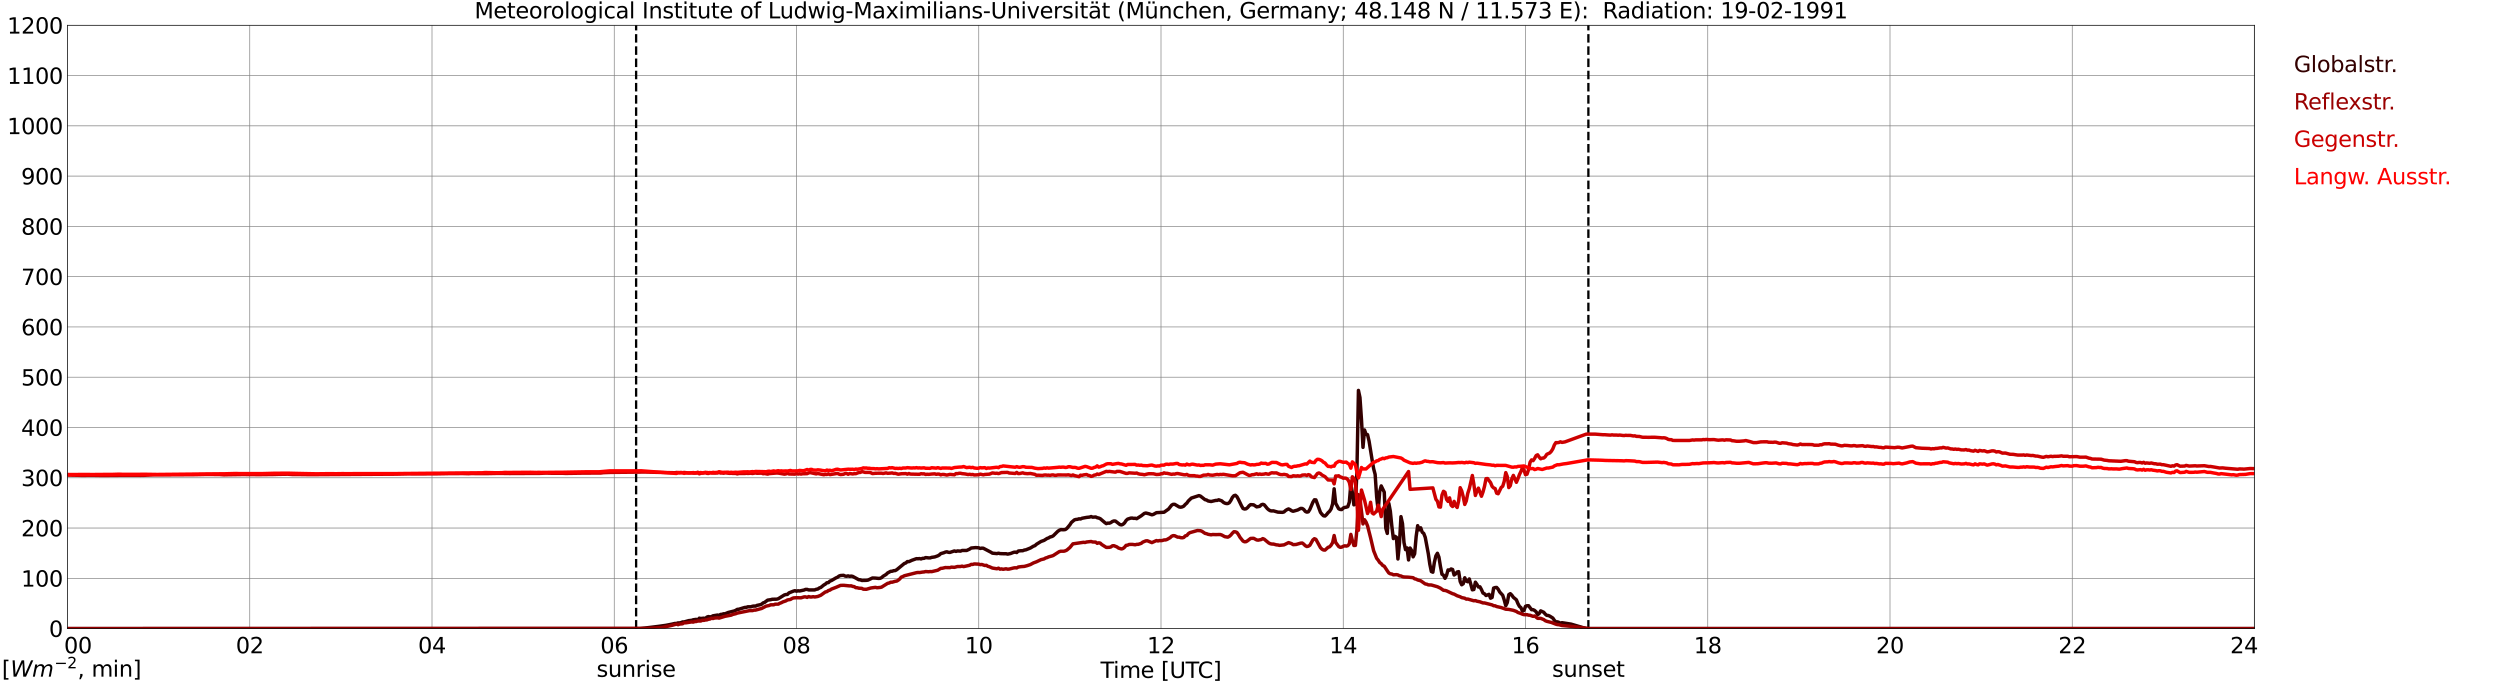 <?xml version="1.0" encoding="utf-8" standalone="no"?>
<!DOCTYPE svg PUBLIC "-//W3C//DTD SVG 1.1//EN"
  "http://www.w3.org/Graphics/SVG/1.1/DTD/svg11.dtd">
<svg xmlns:xlink="http://www.w3.org/1999/xlink" width="1085.4pt" height="296.64pt" viewBox="0 0 1085.4 296.64" xmlns="http://www.w3.org/2000/svg" version="1.1">
 <defs>
  <style type="text/css">*{stroke-linejoin: round; stroke-linecap: butt}</style>
 </defs>
 <g id="figure_1">
  <g id="patch_1">
   <path d="M 0 296.64 
L 1085.4 296.64 
L 1085.4 0 
L 0 0 
z
" style="fill: #ffffff"/>
  </g>
  <g id="axes_1">
   <g id="patch_2">
    <path d="M 29.306 272.909 
L 978.814 272.909 
L 978.814 10.976 
L 29.306 10.976 
z
" style="fill: #ffffff"/>
   </g>
   <g id="patch_3">
    <path d="M 978.814 272.909 
L 978.814 272.909 
L 978.814 10.976 
L 978.814 10.976 
z
" clip-path="url(#p4b4607576c)" style="fill: #d3d3d3; opacity: 0.25; stroke: #d3d3d3; stroke-linejoin: miter"/>
   </g>
   <g id="matplotlib.axis_1">
    <g id="xtick_1">
     <g id="line2d_1">
      <path d="M 29.306 272.909 
L 29.306 10.976 
" clip-path="url(#p4b4607576c)" style="fill: none; stroke: #808080; stroke-width: 0.3; stroke-linecap: square"/>
     </g>
     <g id="line2d_2"/>
     <g id="text_1">
      <!--    00 -->
      <g transform="translate(18.733 283.627) scale(0.095 -0.095)">
       <defs>
        <path id="DejaVuSans-20" transform="scale(0.016)"/>
        <path id="DejaVuSans-30" d="M 2034 4250 
Q 1547 4250 1301 3770 
Q 1056 3291 1056 2328 
Q 1056 1369 1301 889 
Q 1547 409 2034 409 
Q 2525 409 2770 889 
Q 3016 1369 3016 2328 
Q 3016 3291 2770 3770 
Q 2525 4250 2034 4250 
z
M 2034 4750 
Q 2819 4750 3233 4129 
Q 3647 3509 3647 2328 
Q 3647 1150 3233 529 
Q 2819 -91 2034 -91 
Q 1250 -91 836 529 
Q 422 1150 422 2328 
Q 422 3509 836 4129 
Q 1250 4750 2034 4750 
z
" transform="scale(0.016)"/>
       </defs>
       <use xlink:href="#DejaVuSans-20"/>
       <use xlink:href="#DejaVuSans-20" transform="translate(31.787 0)"/>
       <use xlink:href="#DejaVuSans-20" transform="translate(63.574 0)"/>
       <use xlink:href="#DejaVuSans-30" transform="translate(95.361 0)"/>
       <use xlink:href="#DejaVuSans-30" transform="translate(158.984 0)"/>
      </g>
     </g>
    </g>
    <g id="xtick_2">
     <g id="line2d_3">
      <path d="M 108.431 272.909 
L 108.431 10.976 
" clip-path="url(#p4b4607576c)" style="fill: none; stroke: #808080; stroke-width: 0.3; stroke-linecap: square"/>
     </g>
     <g id="line2d_4"/>
     <g id="text_2">
      <!-- 02 -->
      <g transform="translate(102.387 283.627) scale(0.095 -0.095)">
       <defs>
        <path id="DejaVuSans-32" d="M 1228 531 
L 3431 531 
L 3431 0 
L 469 0 
L 469 531 
Q 828 903 1448 1529 
Q 2069 2156 2228 2338 
Q 2531 2678 2651 2914 
Q 2772 3150 2772 3378 
Q 2772 3750 2511 3984 
Q 2250 4219 1831 4219 
Q 1534 4219 1204 4116 
Q 875 4013 500 3803 
L 500 4441 
Q 881 4594 1212 4672 
Q 1544 4750 1819 4750 
Q 2544 4750 2975 4387 
Q 3406 4025 3406 3419 
Q 3406 3131 3298 2873 
Q 3191 2616 2906 2266 
Q 2828 2175 2409 1742 
Q 1991 1309 1228 531 
z
" transform="scale(0.016)"/>
       </defs>
       <use xlink:href="#DejaVuSans-30"/>
       <use xlink:href="#DejaVuSans-32" transform="translate(63.623 0)"/>
      </g>
     </g>
    </g>
    <g id="xtick_3">
     <g id="line2d_5">
      <path d="M 187.557 272.909 
L 187.557 10.976 
" clip-path="url(#p4b4607576c)" style="fill: none; stroke: #808080; stroke-width: 0.3; stroke-linecap: square"/>
     </g>
     <g id="line2d_6"/>
     <g id="text_3">
      <!-- 04 -->
      <g transform="translate(181.513 283.627) scale(0.095 -0.095)">
       <defs>
        <path id="DejaVuSans-34" d="M 2419 4116 
L 825 1625 
L 2419 1625 
L 2419 4116 
z
M 2253 4666 
L 3047 4666 
L 3047 1625 
L 3713 1625 
L 3713 1100 
L 3047 1100 
L 3047 0 
L 2419 0 
L 2419 1100 
L 313 1100 
L 313 1709 
L 2253 4666 
z
" transform="scale(0.016)"/>
       </defs>
       <use xlink:href="#DejaVuSans-30"/>
       <use xlink:href="#DejaVuSans-34" transform="translate(63.623 0)"/>
      </g>
     </g>
    </g>
    <g id="xtick_4">
     <g id="line2d_7">
      <path d="M 266.683 272.909 
L 266.683 10.976 
" clip-path="url(#p4b4607576c)" style="fill: none; stroke: #808080; stroke-width: 0.3; stroke-linecap: square"/>
     </g>
     <g id="line2d_8"/>
     <g id="text_4">
      <!-- 06 -->
      <g transform="translate(260.638 283.627) scale(0.095 -0.095)">
       <defs>
        <path id="DejaVuSans-36" d="M 2113 2584 
Q 1688 2584 1439 2293 
Q 1191 2003 1191 1497 
Q 1191 994 1439 701 
Q 1688 409 2113 409 
Q 2538 409 2786 701 
Q 3034 994 3034 1497 
Q 3034 2003 2786 2293 
Q 2538 2584 2113 2584 
z
M 3366 4563 
L 3366 3988 
Q 3128 4100 2886 4159 
Q 2644 4219 2406 4219 
Q 1781 4219 1451 3797 
Q 1122 3375 1075 2522 
Q 1259 2794 1537 2939 
Q 1816 3084 2150 3084 
Q 2853 3084 3261 2657 
Q 3669 2231 3669 1497 
Q 3669 778 3244 343 
Q 2819 -91 2113 -91 
Q 1303 -91 875 529 
Q 447 1150 447 2328 
Q 447 3434 972 4092 
Q 1497 4750 2381 4750 
Q 2619 4750 2861 4703 
Q 3103 4656 3366 4563 
z
" transform="scale(0.016)"/>
       </defs>
       <use xlink:href="#DejaVuSans-30"/>
       <use xlink:href="#DejaVuSans-36" transform="translate(63.623 0)"/>
      </g>
     </g>
    </g>
    <g id="xtick_5">
     <g id="line2d_9">
      <path d="M 345.808 272.909 
L 345.808 10.976 
" clip-path="url(#p4b4607576c)" style="fill: none; stroke: #808080; stroke-width: 0.3; stroke-linecap: square"/>
     </g>
     <g id="line2d_10"/>
     <g id="text_5">
      <!-- 08 -->
      <g transform="translate(339.764 283.627) scale(0.095 -0.095)">
       <defs>
        <path id="DejaVuSans-38" d="M 2034 2216 
Q 1584 2216 1326 1975 
Q 1069 1734 1069 1313 
Q 1069 891 1326 650 
Q 1584 409 2034 409 
Q 2484 409 2743 651 
Q 3003 894 3003 1313 
Q 3003 1734 2745 1975 
Q 2488 2216 2034 2216 
z
M 1403 2484 
Q 997 2584 770 2862 
Q 544 3141 544 3541 
Q 544 4100 942 4425 
Q 1341 4750 2034 4750 
Q 2731 4750 3128 4425 
Q 3525 4100 3525 3541 
Q 3525 3141 3298 2862 
Q 3072 2584 2669 2484 
Q 3125 2378 3379 2068 
Q 3634 1759 3634 1313 
Q 3634 634 3220 271 
Q 2806 -91 2034 -91 
Q 1263 -91 848 271 
Q 434 634 434 1313 
Q 434 1759 690 2068 
Q 947 2378 1403 2484 
z
M 1172 3481 
Q 1172 3119 1398 2916 
Q 1625 2713 2034 2713 
Q 2441 2713 2670 2916 
Q 2900 3119 2900 3481 
Q 2900 3844 2670 4047 
Q 2441 4250 2034 4250 
Q 1625 4250 1398 4047 
Q 1172 3844 1172 3481 
z
" transform="scale(0.016)"/>
       </defs>
       <use xlink:href="#DejaVuSans-30"/>
       <use xlink:href="#DejaVuSans-38" transform="translate(63.623 0)"/>
      </g>
     </g>
    </g>
    <g id="xtick_6">
     <g id="line2d_11">
      <path d="M 424.934 272.909 
L 424.934 10.976 
" clip-path="url(#p4b4607576c)" style="fill: none; stroke: #808080; stroke-width: 0.3; stroke-linecap: square"/>
     </g>
     <g id="line2d_12"/>
     <g id="text_6">
      <!-- 10 -->
      <g transform="translate(418.89 283.627) scale(0.095 -0.095)">
       <defs>
        <path id="DejaVuSans-31" d="M 794 531 
L 1825 531 
L 1825 4091 
L 703 3866 
L 703 4441 
L 1819 4666 
L 2450 4666 
L 2450 531 
L 3481 531 
L 3481 0 
L 794 0 
L 794 531 
z
" transform="scale(0.016)"/>
       </defs>
       <use xlink:href="#DejaVuSans-31"/>
       <use xlink:href="#DejaVuSans-30" transform="translate(63.623 0)"/>
      </g>
     </g>
    </g>
    <g id="xtick_7">
     <g id="line2d_13">
      <path d="M 504.06 272.909 
L 504.06 10.976 
" clip-path="url(#p4b4607576c)" style="fill: none; stroke: #808080; stroke-width: 0.3; stroke-linecap: square"/>
     </g>
     <g id="line2d_14"/>
     <g id="text_7">
      <!-- 12 -->
      <g transform="translate(498.015 283.627) scale(0.095 -0.095)">
       <use xlink:href="#DejaVuSans-31"/>
       <use xlink:href="#DejaVuSans-32" transform="translate(63.623 0)"/>
      </g>
     </g>
    </g>
    <g id="xtick_8">
     <g id="line2d_15">
      <path d="M 583.185 272.909 
L 583.185 10.976 
" clip-path="url(#p4b4607576c)" style="fill: none; stroke: #808080; stroke-width: 0.3; stroke-linecap: square"/>
     </g>
     <g id="line2d_16"/>
     <g id="text_8">
      <!-- 14 -->
      <g transform="translate(577.141 283.627) scale(0.095 -0.095)">
       <use xlink:href="#DejaVuSans-31"/>
       <use xlink:href="#DejaVuSans-34" transform="translate(63.623 0)"/>
      </g>
     </g>
    </g>
    <g id="xtick_9">
     <g id="line2d_17">
      <path d="M 662.311 272.909 
L 662.311 10.976 
" clip-path="url(#p4b4607576c)" style="fill: none; stroke: #808080; stroke-width: 0.3; stroke-linecap: square"/>
     </g>
     <g id="line2d_18"/>
     <g id="text_9">
      <!-- 16 -->
      <g transform="translate(656.267 283.627) scale(0.095 -0.095)">
       <use xlink:href="#DejaVuSans-31"/>
       <use xlink:href="#DejaVuSans-36" transform="translate(63.623 0)"/>
      </g>
     </g>
    </g>
    <g id="xtick_10">
     <g id="line2d_19">
      <path d="M 741.437 272.909 
L 741.437 10.976 
" clip-path="url(#p4b4607576c)" style="fill: none; stroke: #808080; stroke-width: 0.3; stroke-linecap: square"/>
     </g>
     <g id="line2d_20"/>
     <g id="text_10">
      <!-- 18 -->
      <g transform="translate(735.392 283.627) scale(0.095 -0.095)">
       <use xlink:href="#DejaVuSans-31"/>
       <use xlink:href="#DejaVuSans-38" transform="translate(63.623 0)"/>
      </g>
     </g>
    </g>
    <g id="xtick_11">
     <g id="line2d_21">
      <path d="M 820.562 272.909 
L 820.562 10.976 
" clip-path="url(#p4b4607576c)" style="fill: none; stroke: #808080; stroke-width: 0.3; stroke-linecap: square"/>
     </g>
     <g id="line2d_22"/>
     <g id="text_11">
      <!-- 20 -->
      <g transform="translate(814.518 283.627) scale(0.095 -0.095)">
       <use xlink:href="#DejaVuSans-32"/>
       <use xlink:href="#DejaVuSans-30" transform="translate(63.623 0)"/>
      </g>
     </g>
    </g>
    <g id="xtick_12">
     <g id="line2d_23">
      <path d="M 899.688 272.909 
L 899.688 10.976 
" clip-path="url(#p4b4607576c)" style="fill: none; stroke: #808080; stroke-width: 0.3; stroke-linecap: square"/>
     </g>
     <g id="line2d_24"/>
     <g id="text_12">
      <!-- 22 -->
      <g transform="translate(893.644 283.627) scale(0.095 -0.095)">
       <use xlink:href="#DejaVuSans-32"/>
       <use xlink:href="#DejaVuSans-32" transform="translate(63.623 0)"/>
      </g>
     </g>
    </g>
    <g id="xtick_13">
     <g id="line2d_25">
      <path d="M 978.814 272.909 
L 978.814 10.976 
" clip-path="url(#p4b4607576c)" style="fill: none; stroke: #808080; stroke-width: 0.3; stroke-linecap: square"/>
     </g>
     <g id="line2d_26"/>
     <g id="text_13">
      <!-- 24    -->
      <g transform="translate(968.241 283.627) scale(0.095 -0.095)">
       <use xlink:href="#DejaVuSans-32"/>
       <use xlink:href="#DejaVuSans-34" transform="translate(63.623 0)"/>
       <use xlink:href="#DejaVuSans-20" transform="translate(127.246 0)"/>
       <use xlink:href="#DejaVuSans-20" transform="translate(159.033 0)"/>
       <use xlink:href="#DejaVuSans-20" transform="translate(190.82 0)"/>
      </g>
     </g>
    </g>
    <g id="text_14">
     <!-- Time [UTC] -->
     <g transform="translate(477.806 294.322) scale(0.095 -0.095)">
      <defs>
       <path id="DejaVuSans-54" d="M -19 4666 
L 3928 4666 
L 3928 4134 
L 2272 4134 
L 2272 0 
L 1638 0 
L 1638 4134 
L -19 4134 
L -19 4666 
z
" transform="scale(0.016)"/>
       <path id="DejaVuSans-69" d="M 603 3500 
L 1178 3500 
L 1178 0 
L 603 0 
L 603 3500 
z
M 603 4863 
L 1178 4863 
L 1178 4134 
L 603 4134 
L 603 4863 
z
" transform="scale(0.016)"/>
       <path id="DejaVuSans-6d" d="M 3328 2828 
Q 3544 3216 3844 3400 
Q 4144 3584 4550 3584 
Q 5097 3584 5394 3201 
Q 5691 2819 5691 2113 
L 5691 0 
L 5113 0 
L 5113 2094 
Q 5113 2597 4934 2840 
Q 4756 3084 4391 3084 
Q 3944 3084 3684 2787 
Q 3425 2491 3425 1978 
L 3425 0 
L 2847 0 
L 2847 2094 
Q 2847 2600 2669 2842 
Q 2491 3084 2119 3084 
Q 1678 3084 1418 2786 
Q 1159 2488 1159 1978 
L 1159 0 
L 581 0 
L 581 3500 
L 1159 3500 
L 1159 2956 
Q 1356 3278 1631 3431 
Q 1906 3584 2284 3584 
Q 2666 3584 2933 3390 
Q 3200 3197 3328 2828 
z
" transform="scale(0.016)"/>
       <path id="DejaVuSans-65" d="M 3597 1894 
L 3597 1613 
L 953 1613 
Q 991 1019 1311 708 
Q 1631 397 2203 397 
Q 2534 397 2845 478 
Q 3156 559 3463 722 
L 3463 178 
Q 3153 47 2828 -22 
Q 2503 -91 2169 -91 
Q 1331 -91 842 396 
Q 353 884 353 1716 
Q 353 2575 817 3079 
Q 1281 3584 2069 3584 
Q 2775 3584 3186 3129 
Q 3597 2675 3597 1894 
z
M 3022 2063 
Q 3016 2534 2758 2815 
Q 2500 3097 2075 3097 
Q 1594 3097 1305 2825 
Q 1016 2553 972 2059 
L 3022 2063 
z
" transform="scale(0.016)"/>
       <path id="DejaVuSans-5b" d="M 550 4863 
L 1875 4863 
L 1875 4416 
L 1125 4416 
L 1125 -397 
L 1875 -397 
L 1875 -844 
L 550 -844 
L 550 4863 
z
" transform="scale(0.016)"/>
       <path id="DejaVuSans-55" d="M 556 4666 
L 1191 4666 
L 1191 1831 
Q 1191 1081 1462 751 
Q 1734 422 2344 422 
Q 2950 422 3222 751 
Q 3494 1081 3494 1831 
L 3494 4666 
L 4128 4666 
L 4128 1753 
Q 4128 841 3676 375 
Q 3225 -91 2344 -91 
Q 1459 -91 1007 375 
Q 556 841 556 1753 
L 556 4666 
z
" transform="scale(0.016)"/>
       <path id="DejaVuSans-43" d="M 4122 4306 
L 4122 3641 
Q 3803 3938 3442 4084 
Q 3081 4231 2675 4231 
Q 1875 4231 1450 3742 
Q 1025 3253 1025 2328 
Q 1025 1406 1450 917 
Q 1875 428 2675 428 
Q 3081 428 3442 575 
Q 3803 722 4122 1019 
L 4122 359 
Q 3791 134 3420 21 
Q 3050 -91 2638 -91 
Q 1578 -91 968 557 
Q 359 1206 359 2328 
Q 359 3453 968 4101 
Q 1578 4750 2638 4750 
Q 3056 4750 3426 4639 
Q 3797 4528 4122 4306 
z
" transform="scale(0.016)"/>
       <path id="DejaVuSans-5d" d="M 1947 4863 
L 1947 -844 
L 622 -844 
L 622 -397 
L 1369 -397 
L 1369 4416 
L 622 4416 
L 622 4863 
L 1947 4863 
z
" transform="scale(0.016)"/>
      </defs>
      <use xlink:href="#DejaVuSans-54"/>
      <use xlink:href="#DejaVuSans-69" transform="translate(57.959 0)"/>
      <use xlink:href="#DejaVuSans-6d" transform="translate(85.742 0)"/>
      <use xlink:href="#DejaVuSans-65" transform="translate(183.154 0)"/>
      <use xlink:href="#DejaVuSans-20" transform="translate(244.678 0)"/>
      <use xlink:href="#DejaVuSans-5b" transform="translate(276.465 0)"/>
      <use xlink:href="#DejaVuSans-55" transform="translate(315.479 0)"/>
      <use xlink:href="#DejaVuSans-54" transform="translate(388.672 0)"/>
      <use xlink:href="#DejaVuSans-43" transform="translate(443.881 0)"/>
      <use xlink:href="#DejaVuSans-5d" transform="translate(513.705 0)"/>
     </g>
    </g>
   </g>
   <g id="matplotlib.axis_2">
    <g id="ytick_1">
     <g id="line2d_27">
      <path d="M 29.306 272.909 
L 978.814 272.909 
" clip-path="url(#p4b4607576c)" style="fill: none; stroke: #808080; stroke-width: 0.3; stroke-linecap: square"/>
     </g>
     <g id="line2d_28"/>
     <g id="text_15">
      <!-- 0 -->
      <g transform="translate(21.261 276.518) scale(0.095 -0.095)">
       <use xlink:href="#DejaVuSans-30"/>
      </g>
     </g>
    </g>
    <g id="ytick_2">
     <g id="line2d_29">
      <path d="M 29.306 251.081 
L 978.814 251.081 
" clip-path="url(#p4b4607576c)" style="fill: none; stroke: #808080; stroke-width: 0.3; stroke-linecap: square"/>
     </g>
     <g id="line2d_30"/>
     <g id="text_16">
      <!-- 100 -->
      <g transform="translate(9.173 254.69) scale(0.095 -0.095)">
       <use xlink:href="#DejaVuSans-31"/>
       <use xlink:href="#DejaVuSans-30" transform="translate(63.623 0)"/>
       <use xlink:href="#DejaVuSans-30" transform="translate(127.246 0)"/>
      </g>
     </g>
    </g>
    <g id="ytick_3">
     <g id="line2d_31">
      <path d="M 29.306 229.253 
L 978.814 229.253 
" clip-path="url(#p4b4607576c)" style="fill: none; stroke: #808080; stroke-width: 0.3; stroke-linecap: square"/>
     </g>
     <g id="line2d_32"/>
     <g id="text_17">
      <!-- 200 -->
      <g transform="translate(9.173 232.863) scale(0.095 -0.095)">
       <use xlink:href="#DejaVuSans-32"/>
       <use xlink:href="#DejaVuSans-30" transform="translate(63.623 0)"/>
       <use xlink:href="#DejaVuSans-30" transform="translate(127.246 0)"/>
      </g>
     </g>
    </g>
    <g id="ytick_4">
     <g id="line2d_33">
      <path d="M 29.306 207.426 
L 978.814 207.426 
" clip-path="url(#p4b4607576c)" style="fill: none; stroke: #808080; stroke-width: 0.3; stroke-linecap: square"/>
     </g>
     <g id="line2d_34"/>
     <g id="text_18">
      <!-- 300 -->
      <g transform="translate(9.173 211.035) scale(0.095 -0.095)">
       <defs>
        <path id="DejaVuSans-33" d="M 2597 2516 
Q 3050 2419 3304 2112 
Q 3559 1806 3559 1356 
Q 3559 666 3084 287 
Q 2609 -91 1734 -91 
Q 1441 -91 1130 -33 
Q 819 25 488 141 
L 488 750 
Q 750 597 1062 519 
Q 1375 441 1716 441 
Q 2309 441 2620 675 
Q 2931 909 2931 1356 
Q 2931 1769 2642 2001 
Q 2353 2234 1838 2234 
L 1294 2234 
L 1294 2753 
L 1863 2753 
Q 2328 2753 2575 2939 
Q 2822 3125 2822 3475 
Q 2822 3834 2567 4026 
Q 2313 4219 1838 4219 
Q 1578 4219 1281 4162 
Q 984 4106 628 3988 
L 628 4550 
Q 988 4650 1302 4700 
Q 1616 4750 1894 4750 
Q 2613 4750 3031 4423 
Q 3450 4097 3450 3541 
Q 3450 3153 3228 2886 
Q 3006 2619 2597 2516 
z
" transform="scale(0.016)"/>
       </defs>
       <use xlink:href="#DejaVuSans-33"/>
       <use xlink:href="#DejaVuSans-30" transform="translate(63.623 0)"/>
       <use xlink:href="#DejaVuSans-30" transform="translate(127.246 0)"/>
      </g>
     </g>
    </g>
    <g id="ytick_5">
     <g id="line2d_35">
      <path d="M 29.306 185.598 
L 978.814 185.598 
" clip-path="url(#p4b4607576c)" style="fill: none; stroke: #808080; stroke-width: 0.3; stroke-linecap: square"/>
     </g>
     <g id="line2d_36"/>
     <g id="text_19">
      <!-- 400 -->
      <g transform="translate(9.173 189.207) scale(0.095 -0.095)">
       <use xlink:href="#DejaVuSans-34"/>
       <use xlink:href="#DejaVuSans-30" transform="translate(63.623 0)"/>
       <use xlink:href="#DejaVuSans-30" transform="translate(127.246 0)"/>
      </g>
     </g>
    </g>
    <g id="ytick_6">
     <g id="line2d_37">
      <path d="M 29.306 163.77 
L 978.814 163.77 
" clip-path="url(#p4b4607576c)" style="fill: none; stroke: #808080; stroke-width: 0.3; stroke-linecap: square"/>
     </g>
     <g id="line2d_38"/>
     <g id="text_20">
      <!-- 500 -->
      <g transform="translate(9.173 167.379) scale(0.095 -0.095)">
       <defs>
        <path id="DejaVuSans-35" d="M 691 4666 
L 3169 4666 
L 3169 4134 
L 1269 4134 
L 1269 2991 
Q 1406 3038 1543 3061 
Q 1681 3084 1819 3084 
Q 2600 3084 3056 2656 
Q 3513 2228 3513 1497 
Q 3513 744 3044 326 
Q 2575 -91 1722 -91 
Q 1428 -91 1123 -41 
Q 819 9 494 109 
L 494 744 
Q 775 591 1075 516 
Q 1375 441 1709 441 
Q 2250 441 2565 725 
Q 2881 1009 2881 1497 
Q 2881 1984 2565 2268 
Q 2250 2553 1709 2553 
Q 1456 2553 1204 2497 
Q 953 2441 691 2322 
L 691 4666 
z
" transform="scale(0.016)"/>
       </defs>
       <use xlink:href="#DejaVuSans-35"/>
       <use xlink:href="#DejaVuSans-30" transform="translate(63.623 0)"/>
       <use xlink:href="#DejaVuSans-30" transform="translate(127.246 0)"/>
      </g>
     </g>
    </g>
    <g id="ytick_7">
     <g id="line2d_39">
      <path d="M 29.306 141.942 
L 978.814 141.942 
" clip-path="url(#p4b4607576c)" style="fill: none; stroke: #808080; stroke-width: 0.3; stroke-linecap: square"/>
     </g>
     <g id="line2d_40"/>
     <g id="text_21">
      <!-- 600 -->
      <g transform="translate(9.173 145.551) scale(0.095 -0.095)">
       <use xlink:href="#DejaVuSans-36"/>
       <use xlink:href="#DejaVuSans-30" transform="translate(63.623 0)"/>
       <use xlink:href="#DejaVuSans-30" transform="translate(127.246 0)"/>
      </g>
     </g>
    </g>
    <g id="ytick_8">
     <g id="line2d_41">
      <path d="M 29.306 120.114 
L 978.814 120.114 
" clip-path="url(#p4b4607576c)" style="fill: none; stroke: #808080; stroke-width: 0.3; stroke-linecap: square"/>
     </g>
     <g id="line2d_42"/>
     <g id="text_22">
      <!-- 700 -->
      <g transform="translate(9.173 123.724) scale(0.095 -0.095)">
       <defs>
        <path id="DejaVuSans-37" d="M 525 4666 
L 3525 4666 
L 3525 4397 
L 1831 0 
L 1172 0 
L 2766 4134 
L 525 4134 
L 525 4666 
z
" transform="scale(0.016)"/>
       </defs>
       <use xlink:href="#DejaVuSans-37"/>
       <use xlink:href="#DejaVuSans-30" transform="translate(63.623 0)"/>
       <use xlink:href="#DejaVuSans-30" transform="translate(127.246 0)"/>
      </g>
     </g>
    </g>
    <g id="ytick_9">
     <g id="line2d_43">
      <path d="M 29.306 98.287 
L 978.814 98.287 
" clip-path="url(#p4b4607576c)" style="fill: none; stroke: #808080; stroke-width: 0.3; stroke-linecap: square"/>
     </g>
     <g id="line2d_44"/>
     <g id="text_23">
      <!-- 800 -->
      <g transform="translate(9.173 101.896) scale(0.095 -0.095)">
       <use xlink:href="#DejaVuSans-38"/>
       <use xlink:href="#DejaVuSans-30" transform="translate(63.623 0)"/>
       <use xlink:href="#DejaVuSans-30" transform="translate(127.246 0)"/>
      </g>
     </g>
    </g>
    <g id="ytick_10">
     <g id="line2d_45">
      <path d="M 29.306 76.459 
L 978.814 76.459 
" clip-path="url(#p4b4607576c)" style="fill: none; stroke: #808080; stroke-width: 0.3; stroke-linecap: square"/>
     </g>
     <g id="line2d_46"/>
     <g id="text_24">
      <!-- 900 -->
      <g transform="translate(9.173 80.068) scale(0.095 -0.095)">
       <defs>
        <path id="DejaVuSans-39" d="M 703 97 
L 703 672 
Q 941 559 1184 500 
Q 1428 441 1663 441 
Q 2288 441 2617 861 
Q 2947 1281 2994 2138 
Q 2813 1869 2534 1725 
Q 2256 1581 1919 1581 
Q 1219 1581 811 2004 
Q 403 2428 403 3163 
Q 403 3881 828 4315 
Q 1253 4750 1959 4750 
Q 2769 4750 3195 4129 
Q 3622 3509 3622 2328 
Q 3622 1225 3098 567 
Q 2575 -91 1691 -91 
Q 1453 -91 1209 -44 
Q 966 3 703 97 
z
M 1959 2075 
Q 2384 2075 2632 2365 
Q 2881 2656 2881 3163 
Q 2881 3666 2632 3958 
Q 2384 4250 1959 4250 
Q 1534 4250 1286 3958 
Q 1038 3666 1038 3163 
Q 1038 2656 1286 2365 
Q 1534 2075 1959 2075 
z
" transform="scale(0.016)"/>
       </defs>
       <use xlink:href="#DejaVuSans-39"/>
       <use xlink:href="#DejaVuSans-30" transform="translate(63.623 0)"/>
       <use xlink:href="#DejaVuSans-30" transform="translate(127.246 0)"/>
      </g>
     </g>
    </g>
    <g id="ytick_11">
     <g id="line2d_47">
      <path d="M 29.306 54.631 
L 978.814 54.631 
" clip-path="url(#p4b4607576c)" style="fill: none; stroke: #808080; stroke-width: 0.3; stroke-linecap: square"/>
     </g>
     <g id="line2d_48"/>
     <g id="text_25">
      <!-- 1000 -->
      <g transform="translate(3.128 58.24) scale(0.095 -0.095)">
       <use xlink:href="#DejaVuSans-31"/>
       <use xlink:href="#DejaVuSans-30" transform="translate(63.623 0)"/>
       <use xlink:href="#DejaVuSans-30" transform="translate(127.246 0)"/>
       <use xlink:href="#DejaVuSans-30" transform="translate(190.869 0)"/>
      </g>
     </g>
    </g>
    <g id="ytick_12">
     <g id="line2d_49">
      <path d="M 29.306 32.803 
L 978.814 32.803 
" clip-path="url(#p4b4607576c)" style="fill: none; stroke: #808080; stroke-width: 0.3; stroke-linecap: square"/>
     </g>
     <g id="line2d_50"/>
     <g id="text_26">
      <!-- 1100 -->
      <g transform="translate(3.128 36.413) scale(0.095 -0.095)">
       <use xlink:href="#DejaVuSans-31"/>
       <use xlink:href="#DejaVuSans-31" transform="translate(63.623 0)"/>
       <use xlink:href="#DejaVuSans-30" transform="translate(127.246 0)"/>
       <use xlink:href="#DejaVuSans-30" transform="translate(190.869 0)"/>
      </g>
     </g>
    </g>
    <g id="ytick_13">
     <g id="line2d_51">
      <path d="M 29.306 10.976 
L 978.814 10.976 
" clip-path="url(#p4b4607576c)" style="fill: none; stroke: #808080; stroke-width: 0.3; stroke-linecap: square"/>
     </g>
     <g id="line2d_52"/>
     <g id="text_27">
      <!-- 1200 -->
      <g transform="translate(3.128 14.585) scale(0.095 -0.095)">
       <use xlink:href="#DejaVuSans-31"/>
       <use xlink:href="#DejaVuSans-32" transform="translate(63.623 0)"/>
       <use xlink:href="#DejaVuSans-30" transform="translate(127.246 0)"/>
       <use xlink:href="#DejaVuSans-30" transform="translate(190.869 0)"/>
      </g>
     </g>
    </g>
   </g>
   <g id="line2d_53">
    <path d="M 276.178 272.909 
L 276.178 10.976 
" clip-path="url(#p4b4607576c)" style="fill: none; stroke-dasharray: 3.7,1.6; stroke-dashoffset: 0; stroke: #000000"/>
   </g>
   <g id="line2d_54">
    <path d="M 689.609 272.909 
L 689.609 10.976 
" clip-path="url(#p4b4607576c)" style="fill: none; stroke-dasharray: 3.7,1.6; stroke-dashoffset: 0; stroke: #000000"/>
   </g>
   <g id="line2d_55">
    <path d="M 29.306 272.909 
L 277.892 272.909 
L 279.87 272.686 
L 285.805 271.953 
L 289.102 271.492 
L 291.739 270.979 
L 293.058 270.671 
L 293.717 270.671 
L 294.377 270.438 
L 295.036 270.438 
L 295.696 270.298 
L 296.355 270.019 
L 297.014 270.019 
L 298.333 269.646 
L 298.992 269.458 
L 300.311 269.318 
L 300.971 269.085 
L 302.289 268.899 
L 302.949 269.178 
L 303.608 268.386 
L 304.267 268.526 
L 305.586 268.386 
L 306.246 268.526 
L 306.905 267.919 
L 307.564 267.685 
L 308.224 267.825 
L 308.883 267.733 
L 309.543 267.36 
L 311.521 267.033 
L 312.18 267.172 
L 312.839 266.753 
L 313.499 266.708 
L 314.158 266.474 
L 314.818 266.474 
L 316.136 265.913 
L 318.774 265.26 
L 319.433 264.981 
L 320.093 264.562 
L 320.752 264.514 
L 322.73 263.907 
L 323.39 263.721 
L 324.049 263.676 
L 324.708 263.442 
L 326.027 263.442 
L 326.686 263.209 
L 327.346 263.115 
L 328.005 263.163 
L 328.665 262.835 
L 329.983 262.556 
L 330.643 262.322 
L 331.302 261.764 
L 331.961 261.53 
L 333.28 260.55 
L 334.599 260.364 
L 335.258 260.177 
L 337.236 260.131 
L 337.896 259.943 
L 340.533 258.31 
L 341.193 258.125 
L 341.852 258.077 
L 342.512 257.424 
L 344.49 256.632 
L 345.149 256.446 
L 345.808 256.678 
L 346.468 256.492 
L 347.127 256.586 
L 349.105 256.165 
L 349.765 255.885 
L 350.424 255.885 
L 351.083 256.119 
L 353.721 256.119 
L 354.38 255.839 
L 355.04 255.746 
L 355.699 255.279 
L 356.359 255.047 
L 357.677 253.973 
L 358.337 253.6 
L 358.996 252.993 
L 359.655 252.947 
L 360.315 252.295 
L 360.974 252.061 
L 362.952 250.896 
L 363.612 250.616 
L 364.271 250.103 
L 364.93 249.87 
L 366.249 249.776 
L 366.909 250.103 
L 367.568 250.195 
L 368.227 250.009 
L 368.887 250.243 
L 369.546 250.103 
L 370.206 250.243 
L 372.843 251.688 
L 373.502 251.734 
L 374.162 252.015 
L 376.14 251.967 
L 376.799 251.876 
L 378.777 250.941 
L 380.096 250.989 
L 381.415 251.129 
L 382.074 251.081 
L 382.734 250.802 
L 383.393 250.195 
L 384.712 249.402 
L 385.371 248.75 
L 386.69 248.049 
L 387.349 248.003 
L 388.009 247.77 
L 388.668 247.724 
L 389.328 247.351 
L 392.624 244.644 
L 393.284 244.413 
L 393.943 243.806 
L 394.603 243.852 
L 395.921 243.245 
L 397.899 242.546 
L 398.559 242.592 
L 399.218 242.501 
L 399.878 242.686 
L 400.537 242.407 
L 401.196 242.407 
L 401.856 242.079 
L 403.175 242.219 
L 403.834 242.219 
L 404.493 241.988 
L 405.812 241.8 
L 407.131 241.333 
L 407.79 240.96 
L 408.45 240.355 
L 409.768 239.982 
L 410.428 239.7 
L 411.087 239.56 
L 411.746 239.794 
L 412.406 239.842 
L 414.384 239.187 
L 415.043 239.421 
L 415.703 239.187 
L 417.022 239.281 
L 417.681 239.002 
L 419 239.002 
L 419.659 239.002 
L 420.978 238.395 
L 421.637 237.93 
L 423.615 237.742 
L 424.934 237.836 
L 425.593 238.115 
L 426.253 237.976 
L 426.912 238.021 
L 430.209 239.748 
L 430.869 240.167 
L 432.847 240.355 
L 433.506 240.167 
L 434.165 240.355 
L 435.484 240.401 
L 436.803 240.401 
L 437.462 240.586 
L 438.781 240.307 
L 440.1 239.794 
L 440.759 239.7 
L 441.419 239.888 
L 442.078 239.235 
L 443.397 239.095 
L 444.056 239.095 
L 444.716 238.814 
L 445.375 238.722 
L 447.353 237.93 
L 448.672 237.135 
L 449.331 236.902 
L 449.991 236.297 
L 451.969 235.083 
L 453.287 234.616 
L 454.606 233.778 
L 455.266 233.545 
L 455.925 233.126 
L 456.584 232.984 
L 457.244 232.658 
L 459.222 230.698 
L 459.881 230.233 
L 460.541 229.954 
L 461.859 230 
L 462.519 229.906 
L 463.178 229.441 
L 464.497 227.854 
L 465.156 226.828 
L 466.475 225.708 
L 467.134 225.523 
L 467.794 225.475 
L 468.453 225.241 
L 469.113 225.335 
L 469.772 225.01 
L 471.75 224.637 
L 473.069 224.497 
L 473.728 224.263 
L 474.388 224.543 
L 475.706 224.449 
L 476.366 224.776 
L 477.025 224.916 
L 477.685 225.195 
L 479.663 226.874 
L 480.322 227.341 
L 480.981 227.108 
L 481.641 227.153 
L 482.3 226.874 
L 482.96 226.409 
L 483.619 226.176 
L 484.278 226.221 
L 486.256 227.76 
L 486.916 227.9 
L 487.575 227.621 
L 488.235 227.014 
L 488.894 225.988 
L 489.553 225.383 
L 490.872 224.962 
L 491.532 224.916 
L 492.191 225.056 
L 492.85 225.01 
L 493.51 225.195 
L 495.488 223.936 
L 496.807 222.91 
L 497.466 222.725 
L 498.785 223.05 
L 500.103 223.517 
L 500.763 223.329 
L 502.082 222.583 
L 505.379 222.397 
L 507.357 220.998 
L 508.675 219.319 
L 509.335 218.946 
L 509.994 218.946 
L 511.972 220.112 
L 512.632 220.206 
L 513.291 220.066 
L 513.95 219.739 
L 514.61 218.992 
L 515.269 218.433 
L 515.929 217.499 
L 517.247 216.24 
L 520.544 215.168 
L 521.204 215.401 
L 523.182 216.94 
L 523.841 217.08 
L 524.501 217.499 
L 525.819 217.733 
L 527.797 217.265 
L 528.457 217.265 
L 529.116 216.986 
L 530.435 217.453 
L 531.094 218.06 
L 531.754 218.433 
L 532.413 218.619 
L 533.073 218.619 
L 533.732 218.246 
L 534.391 217.265 
L 535.051 215.96 
L 535.71 215.214 
L 536.369 215.028 
L 537.029 215.635 
L 537.688 216.846 
L 539.007 219.599 
L 539.666 220.764 
L 540.326 220.998 
L 540.985 220.904 
L 541.644 220.391 
L 542.304 219.599 
L 542.963 219.086 
L 544.282 219.18 
L 545.601 220.066 
L 546.919 219.832 
L 547.579 219.18 
L 548.238 218.946 
L 548.898 219.18 
L 550.216 220.81 
L 550.876 221.371 
L 551.535 221.745 
L 552.195 221.838 
L 552.854 221.79 
L 554.832 222.351 
L 556.81 222.443 
L 557.47 222.257 
L 558.129 221.651 
L 558.788 221.232 
L 559.448 220.952 
L 560.107 221.277 
L 560.766 221.745 
L 561.426 221.978 
L 563.404 221.417 
L 564.723 220.719 
L 565.382 220.764 
L 566.042 221.184 
L 566.701 222.024 
L 567.36 222.351 
L 568.02 222.209 
L 568.679 221.184 
L 569.998 218.06 
L 570.657 216.986 
L 571.317 217.034 
L 573.295 222.443 
L 573.954 223.283 
L 574.613 223.936 
L 575.273 224.03 
L 575.932 223.423 
L 576.592 222.583 
L 577.251 221.978 
L 577.91 220.952 
L 578.57 218.758 
L 579.229 212.23 
L 579.889 218.479 
L 581.207 220.904 
L 581.867 221.184 
L 582.526 221.232 
L 583.185 220.579 
L 583.845 220.297 
L 584.504 220.206 
L 585.164 219.972 
L 585.823 218.012 
L 586.482 210.084 
L 587.142 213.863 
L 587.801 219.18 
L 588.46 218.898 
L 589.12 204.861 
L 589.779 169.506 
L 590.439 172.584 
L 591.098 182.193 
L 591.757 194.226 
L 592.417 186.67 
L 593.076 188.536 
L 593.736 188.721 
L 594.395 191.52 
L 595.714 199.683 
L 596.373 203.462 
L 597.032 205.978 
L 597.692 215.82 
L 598.351 221.697 
L 599.011 213.395 
L 599.67 210.97 
L 600.989 213.675 
L 601.648 229.299 
L 602.307 231.584 
L 602.967 218.525 
L 603.626 221.93 
L 604.286 228.507 
L 604.945 233.824 
L 605.604 232.844 
L 606.264 233.265 
L 606.923 242.686 
L 607.582 236.016 
L 608.242 224.309 
L 608.901 227.295 
L 609.561 235.551 
L 610.22 238.628 
L 610.879 237.882 
L 611.539 243.105 
L 612.198 237.93 
L 612.858 239.002 
L 613.517 241.754 
L 614.176 240.447 
L 614.836 232.938 
L 615.495 228.227 
L 616.154 230.046 
L 616.814 229.159 
L 617.473 231.072 
L 618.133 231.584 
L 618.792 233.311 
L 620.111 240.401 
L 620.77 244.971 
L 621.429 248.143 
L 622.089 248.422 
L 622.748 244.131 
L 623.408 241.333 
L 624.067 240.215 
L 624.726 241.894 
L 625.386 245.952 
L 626.045 249.309 
L 626.705 249.73 
L 627.364 251.081 
L 628.023 249.822 
L 628.683 247.445 
L 629.342 247.584 
L 630.001 247.023 
L 630.661 247.257 
L 631.32 249.636 
L 631.98 249.169 
L 632.639 248.331 
L 633.298 248.189 
L 633.958 252.48 
L 634.617 253.879 
L 635.276 253.414 
L 635.936 250.847 
L 636.595 252.295 
L 637.255 252.574 
L 637.914 251.36 
L 639.233 256.073 
L 639.892 255.933 
L 640.552 252.762 
L 641.211 253.694 
L 641.87 254.859 
L 642.53 254.766 
L 643.189 255.979 
L 643.848 257.472 
L 644.508 257.797 
L 645.167 258.544 
L 646.486 258.031 
L 647.145 259.71 
L 647.805 259.384 
L 648.464 255.327 
L 649.123 255.093 
L 649.783 255.047 
L 650.442 255.791 
L 651.102 257.005 
L 652.42 258.45 
L 653.08 260.504 
L 653.739 262.975 
L 654.399 261.622 
L 655.058 258.171 
L 655.717 257.752 
L 656.377 258.404 
L 657.036 259.336 
L 658.355 260.41 
L 659.014 262.043 
L 659.674 263.254 
L 660.333 263.815 
L 660.992 265.354 
L 661.652 265.027 
L 662.311 263.254 
L 662.97 262.975 
L 663.63 262.975 
L 664.949 264.702 
L 665.608 264.702 
L 666.267 265.027 
L 666.927 265.634 
L 667.586 266.847 
L 668.246 266.38 
L 668.905 265.215 
L 670.224 265.821 
L 670.883 266.614 
L 671.542 267.172 
L 672.202 267.22 
L 672.861 267.5 
L 674.18 268.338 
L 674.839 269.318 
L 675.499 270.019 
L 676.158 269.971 
L 676.817 270.204 
L 677.477 270.578 
L 678.136 270.344 
L 682.092 270.966 
L 688.686 272.909 
L 978.154 272.909 
L 978.154 272.909 
" clip-path="url(#p4b4607576c)" style="fill: none; stroke: #330000; stroke-width: 1.5; stroke-linecap: square"/>
   </g>
   <g id="line2d_56">
    <path d="M 29.306 272.909 
L 281.189 272.808 
L 287.124 272.488 
L 291.739 271.503 
L 293.717 270.951 
L 294.377 271.217 
L 295.036 270.951 
L 296.355 270.816 
L 297.014 270.37 
L 297.674 270.416 
L 300.311 270.014 
L 300.971 270.104 
L 301.63 269.835 
L 302.289 269.835 
L 302.949 269.613 
L 304.267 269.613 
L 304.927 269.301 
L 305.586 269.347 
L 306.246 269.168 
L 306.905 269.124 
L 307.564 268.855 
L 308.224 268.768 
L 308.883 268.41 
L 309.543 268.545 
L 310.202 268.321 
L 311.521 268.233 
L 312.18 268.366 
L 314.818 267.565 
L 317.455 267.074 
L 318.114 266.762 
L 319.433 266.45 
L 320.093 266.184 
L 321.411 265.915 
L 322.73 265.649 
L 325.368 265.114 
L 326.686 265.114 
L 327.346 264.891 
L 328.005 264.891 
L 330.643 264.18 
L 332.621 263.154 
L 333.94 262.888 
L 334.599 262.576 
L 335.918 262.576 
L 336.577 262.307 
L 337.896 262.307 
L 338.555 261.908 
L 339.215 261.685 
L 339.874 261.327 
L 341.193 260.882 
L 341.852 260.482 
L 343.171 260.26 
L 343.83 259.858 
L 344.49 259.592 
L 345.808 259.502 
L 347.787 259.546 
L 349.105 259.144 
L 349.765 259.144 
L 350.424 259.367 
L 351.083 259.011 
L 351.743 259.19 
L 352.402 259.19 
L 353.062 259.057 
L 353.721 259.19 
L 355.04 258.967 
L 356.359 258.433 
L 358.337 257.007 
L 358.996 256.874 
L 359.655 256.383 
L 360.315 256.206 
L 360.974 255.759 
L 362.952 255.001 
L 364.93 254.157 
L 366.249 254.111 
L 368.887 254.379 
L 369.546 254.333 
L 370.206 254.602 
L 370.865 254.691 
L 371.524 255.137 
L 372.184 255.18 
L 372.843 255.359 
L 374.162 255.449 
L 374.821 255.805 
L 376.14 255.848 
L 378.118 255.27 
L 379.437 255.091 
L 380.096 255.001 
L 380.756 255.18 
L 382.074 255.047 
L 382.734 254.914 
L 385.371 253.266 
L 386.031 253.131 
L 386.69 252.775 
L 387.349 252.775 
L 388.668 252.373 
L 389.328 252.286 
L 389.987 251.884 
L 390.646 251.35 
L 391.306 250.548 
L 391.965 250.326 
L 392.624 249.968 
L 397.899 248.632 
L 398.559 248.542 
L 399.218 248.588 
L 400.537 248.366 
L 401.196 248.32 
L 401.856 248.143 
L 403.175 248.23 
L 403.834 248.143 
L 404.493 248.187 
L 407.131 247.562 
L 408.45 246.761 
L 409.109 246.718 
L 410.428 246.406 
L 412.406 246.449 
L 413.065 246.227 
L 414.384 246.316 
L 415.703 245.96 
L 417.022 245.96 
L 417.681 245.781 
L 418.34 246.004 
L 420.978 245.425 
L 421.637 245.024 
L 422.297 245.067 
L 422.956 244.845 
L 424.934 244.934 
L 425.593 245.157 
L 426.253 245.067 
L 427.572 245.515 
L 428.231 245.425 
L 428.89 245.871 
L 429.55 246.048 
L 430.869 246.628 
L 432.847 246.94 
L 433.506 246.672 
L 434.165 247.117 
L 434.825 246.984 
L 435.484 247.163 
L 436.803 246.94 
L 437.462 247.117 
L 438.122 247.073 
L 440.1 246.582 
L 440.759 246.495 
L 441.419 246.582 
L 442.078 246.183 
L 443.397 246.004 
L 444.716 245.914 
L 446.034 245.559 
L 447.353 245.113 
L 448.672 244.4 
L 449.991 243.911 
L 451.969 242.974 
L 453.287 242.662 
L 453.947 242.263 
L 454.606 242.084 
L 455.266 241.772 
L 456.584 241.416 
L 457.244 241.193 
L 459.881 239.501 
L 460.541 239.322 
L 461.859 239.322 
L 462.519 239.143 
L 463.178 238.831 
L 464.497 237.718 
L 465.816 236.114 
L 470.431 235.446 
L 471.091 235.535 
L 471.75 235.313 
L 473.728 235.09 
L 474.388 235.313 
L 475.706 235.359 
L 476.366 235.891 
L 477.025 235.668 
L 477.685 235.804 
L 478.344 236.426 
L 480.322 237.674 
L 481.641 237.629 
L 482.3 237.452 
L 482.96 236.961 
L 483.619 236.917 
L 484.938 237.452 
L 485.597 237.941 
L 486.916 238.342 
L 487.575 238.12 
L 488.235 237.585 
L 488.894 236.784 
L 489.553 236.694 
L 490.213 236.382 
L 491.532 236.339 
L 492.85 236.515 
L 493.51 236.339 
L 494.169 236.339 
L 495.488 235.891 
L 496.147 235.359 
L 497.466 234.824 
L 498.125 234.778 
L 500.103 235.581 
L 502.082 234.688 
L 502.741 234.867 
L 503.4 234.688 
L 504.06 234.734 
L 504.719 234.645 
L 505.379 234.422 
L 506.038 234.422 
L 506.697 234.199 
L 508.016 233.442 
L 508.675 232.818 
L 509.335 232.551 
L 509.994 232.595 
L 511.313 233.219 
L 511.972 233.219 
L 512.632 233.442 
L 513.291 233.486 
L 513.95 233.353 
L 514.61 232.641 
L 515.269 232.506 
L 515.929 231.705 
L 516.588 231.259 
L 519.885 230.323 
L 521.204 230.412 
L 521.863 230.681 
L 523.182 231.571 
L 523.841 231.705 
L 524.501 231.973 
L 525.819 232.196 
L 526.479 232.06 
L 527.797 232.106 
L 529.776 232.06 
L 530.435 232.283 
L 531.754 232.997 
L 533.073 233.219 
L 533.732 232.864 
L 534.391 232.283 
L 535.051 231.482 
L 535.71 230.858 
L 536.369 230.903 
L 537.029 231.17 
L 537.688 232.106 
L 538.348 233.263 
L 539.666 234.911 
L 540.326 235.223 
L 540.985 235.18 
L 541.644 234.778 
L 542.963 233.754 
L 544.282 233.708 
L 545.601 234.422 
L 546.26 234.512 
L 547.579 234.243 
L 548.238 233.844 
L 548.898 234.11 
L 550.216 235.223 
L 550.876 235.758 
L 551.535 236.07 
L 552.195 236.203 
L 552.854 236.203 
L 554.173 236.561 
L 554.832 236.605 
L 555.491 236.784 
L 557.47 236.561 
L 559.448 235.581 
L 560.766 236.026 
L 561.426 236.472 
L 562.745 236.382 
L 564.723 235.804 
L 565.382 235.758 
L 566.042 236.249 
L 566.701 236.917 
L 567.36 237.273 
L 568.02 237.14 
L 568.679 236.738 
L 569.998 234.422 
L 570.657 233.887 
L 571.317 234.156 
L 573.295 237.764 
L 573.954 238.432 
L 574.613 238.788 
L 575.273 238.831 
L 576.592 237.629 
L 577.251 237.406 
L 577.91 236.694 
L 578.57 235.581 
L 579.229 232.506 
L 579.889 235.492 
L 581.207 237.273 
L 581.867 237.629 
L 582.526 237.541 
L 583.185 237.183 
L 583.845 236.961 
L 584.504 237.094 
L 585.164 236.917 
L 585.823 236.114 
L 586.482 232.017 
L 587.142 234.688 
L 587.801 236.828 
L 588.46 236.784 
L 589.12 229.878 
L 589.779 214.733 
L 590.439 216.604 
L 591.757 227.472 
L 592.417 225.647 
L 593.076 226.671 
L 593.736 228.319 
L 595.054 233.486 
L 596.373 239.1 
L 597.692 242.396 
L 598.351 243.197 
L 599.011 244.223 
L 599.67 244.712 
L 600.329 245.515 
L 600.989 245.825 
L 602.307 247.831 
L 602.967 248.765 
L 603.626 249.123 
L 604.286 249.21 
L 604.945 249.568 
L 606.264 249.479 
L 606.923 249.612 
L 607.582 249.968 
L 608.242 250.057 
L 608.901 250.369 
L 609.561 250.503 
L 611.539 250.592 
L 613.517 250.815 
L 614.176 251.306 
L 614.836 251.439 
L 615.495 251.795 
L 616.814 252.151 
L 618.792 253.532 
L 619.451 253.622 
L 620.111 253.934 
L 621.429 253.978 
L 624.067 254.735 
L 625.386 255.359 
L 626.705 256.294 
L 627.364 256.339 
L 628.023 256.516 
L 630.661 257.765 
L 631.32 257.942 
L 632.639 258.655 
L 633.958 259.101 
L 634.617 259.456 
L 635.936 259.725 
L 636.595 260.124 
L 637.255 260.081 
L 639.892 260.838 
L 640.552 260.749 
L 641.211 261.017 
L 642.53 261.283 
L 643.848 261.772 
L 644.508 261.772 
L 647.805 262.619 
L 648.464 262.977 
L 649.123 263.021 
L 649.783 263.333 
L 651.761 263.778 
L 653.739 264.49 
L 655.058 264.579 
L 656.377 264.848 
L 657.036 264.981 
L 658.355 265.47 
L 659.014 265.915 
L 660.333 266.363 
L 660.992 266.673 
L 661.652 266.852 
L 662.97 266.852 
L 663.63 267.074 
L 664.289 267.118 
L 665.608 267.609 
L 666.267 267.43 
L 667.586 268.456 
L 668.905 268.456 
L 670.224 268.991 
L 670.883 269.48 
L 671.542 269.748 
L 673.521 270.237 
L 675.499 270.995 
L 676.158 271.173 
L 676.817 271.217 
L 678.136 271.573 
L 682.752 271.985 
L 690.005 272.909 
L 978.154 272.909 
L 978.154 272.909 
" clip-path="url(#p4b4607576c)" style="fill: none; stroke: #990000; stroke-width: 1.5; stroke-linecap: square"/>
   </g>
   <g id="line2d_57">
    <path d="M 29.306 206.269 
L 33.921 206.354 
L 35.24 206.397 
L 40.515 206.376 
L 44.472 206.441 
L 54.362 206.365 
L 58.978 206.371 
L 60.956 206.391 
L 62.275 206.373 
L 66.89 206.173 
L 72.166 206.168 
L 84.034 206.105 
L 87.991 206.029 
L 89.309 205.994 
L 95.244 206.024 
L 97.222 206.166 
L 98.541 206.133 
L 105.794 206.022 
L 107.772 206.059 
L 113.047 206.077 
L 118.982 206.009 
L 120.96 205.943 
L 124.916 205.889 
L 126.894 206.018 
L 128.872 206.026 
L 130.85 206.042 
L 134.807 206.092 
L 171.732 205.863 
L 177.007 205.743 
L 182.282 205.78 
L 185.579 205.747 
L 188.876 205.745 
L 193.492 205.657 
L 195.47 205.616 
L 198.107 205.623 
L 200.745 205.592 
L 203.382 205.671 
L 204.701 205.583 
L 207.339 205.631 
L 209.317 205.623 
L 211.295 205.625 
L 216.57 205.52 
L 221.186 205.579 
L 225.801 205.557 
L 228.439 205.546 
L 234.373 205.52 
L 237.011 205.409 
L 239.648 205.474 
L 244.264 205.472 
L 245.583 205.537 
L 253.495 205.415 
L 258.111 205.398 
L 260.089 205.376 
L 260.748 205.393 
L 262.067 205.219 
L 265.364 205.096 
L 279.87 204.952 
L 293.058 205.245 
L 293.717 205.116 
L 294.377 205.221 
L 295.696 205.118 
L 296.355 205.243 
L 297.014 205.112 
L 298.992 205.345 
L 300.311 205.267 
L 300.971 205.42 
L 302.289 205.398 
L 302.949 205.031 
L 303.608 205.71 
L 304.267 205.454 
L 305.586 205.354 
L 306.246 205.079 
L 306.905 205.505 
L 307.564 205.559 
L 308.224 205.254 
L 308.883 205.193 
L 309.543 205.398 
L 311.521 205.363 
L 312.18 205.083 
L 312.839 205.393 
L 313.499 205.343 
L 314.158 205.476 
L 314.818 205.282 
L 316.796 205.524 
L 317.455 205.446 
L 318.114 205.54 
L 319.433 205.535 
L 320.093 205.76 
L 320.752 205.577 
L 323.39 205.568 
L 324.049 205.478 
L 324.708 205.553 
L 326.027 205.45 
L 326.686 205.577 
L 328.005 205.337 
L 328.665 205.483 
L 329.983 205.439 
L 330.643 205.413 
L 331.302 205.679 
L 331.961 205.575 
L 333.28 205.847 
L 333.94 205.627 
L 337.236 205.365 
L 337.896 205.404 
L 339.215 205.62 
L 340.533 205.86 
L 341.193 205.769 
L 341.852 205.439 
L 342.512 205.778 
L 345.149 205.86 
L 345.808 205.575 
L 346.468 205.83 
L 347.127 205.701 
L 347.787 205.826 
L 348.446 205.695 
L 350.424 205.647 
L 351.083 205.308 
L 351.743 205.182 
L 354.38 205.756 
L 355.04 205.564 
L 356.359 205.856 
L 357.677 206.118 
L 358.337 205.937 
L 358.996 206.002 
L 359.655 205.714 
L 360.315 206.066 
L 363.612 205.518 
L 364.271 205.856 
L 364.93 206.035 
L 366.249 205.902 
L 366.909 205.568 
L 367.568 205.559 
L 368.227 205.915 
L 368.887 205.566 
L 370.206 205.778 
L 370.865 205.651 
L 371.524 205.664 
L 372.843 205.147 
L 373.502 205.118 
L 374.162 204.769 
L 374.821 204.872 
L 375.481 205.09 
L 377.459 205.086 
L 378.118 205.262 
L 378.777 205.616 
L 380.096 205.47 
L 382.734 205.439 
L 383.393 205.575 
L 384.712 205.293 
L 385.371 205.505 
L 386.69 205.4 
L 387.349 205.321 
L 388.009 205.551 
L 388.668 205.489 
L 389.987 205.884 
L 391.306 205.673 
L 393.284 205.618 
L 393.943 205.869 
L 394.603 205.575 
L 395.262 205.828 
L 399.218 205.919 
L 399.878 205.649 
L 400.537 205.749 
L 401.196 205.708 
L 401.856 206 
L 402.515 205.887 
L 403.175 205.957 
L 404.493 205.808 
L 405.812 205.716 
L 406.471 205.933 
L 407.131 205.821 
L 407.79 205.847 
L 408.45 206.175 
L 409.109 205.978 
L 409.768 205.989 
L 411.087 206.26 
L 412.406 205.959 
L 414.384 206.135 
L 415.043 205.609 
L 415.703 205.644 
L 416.362 205.485 
L 417.022 205.465 
L 417.681 205.631 
L 419 205.764 
L 420.318 206.026 
L 420.978 205.906 
L 421.637 206.072 
L 422.297 205.989 
L 422.956 206.216 
L 424.934 206.118 
L 425.593 205.85 
L 426.912 206.155 
L 427.572 205.981 
L 429.55 205.863 
L 430.869 205.324 
L 432.187 205.509 
L 432.847 205.446 
L 433.506 205.638 
L 434.825 205.162 
L 437.462 205.086 
L 438.122 205.367 
L 439.44 205.459 
L 440.759 205.568 
L 441.419 205.114 
L 442.078 205.618 
L 442.737 205.581 
L 444.056 205.275 
L 444.716 205.522 
L 446.034 205.647 
L 447.353 205.557 
L 449.331 205.948 
L 449.991 206.376 
L 450.65 206.308 
L 452.628 206.415 
L 453.287 206.253 
L 453.947 206.208 
L 454.606 206.31 
L 455.266 206.286 
L 455.925 206.393 
L 456.584 206.218 
L 457.244 206.19 
L 457.903 206.365 
L 458.563 206.363 
L 459.222 206.203 
L 463.178 206.218 
L 463.838 206.142 
L 465.156 206.465 
L 465.816 206.197 
L 466.475 206.465 
L 468.453 206.954 
L 469.113 206.288 
L 469.772 206.387 
L 470.431 206.186 
L 471.75 206.013 
L 472.409 206.354 
L 473.069 206.491 
L 473.728 206.825 
L 474.388 206.668 
L 475.047 206.269 
L 475.706 206.203 
L 476.366 205.788 
L 477.025 206.002 
L 480.322 204.634 
L 480.981 204.756 
L 481.641 204.658 
L 484.278 205.007 
L 484.938 204.649 
L 486.256 204.677 
L 488.894 205.546 
L 489.553 205.524 
L 490.213 205.289 
L 492.85 205.465 
L 493.51 205.354 
L 494.169 205.679 
L 494.828 205.85 
L 496.147 205.976 
L 496.807 206.127 
L 498.125 205.795 
L 498.785 205.666 
L 500.763 205.699 
L 502.082 206.018 
L 503.4 205.941 
L 504.06 205.692 
L 504.719 205.664 
L 505.379 205.295 
L 506.038 205.485 
L 506.697 205.492 
L 508.675 205.948 
L 509.335 205.808 
L 509.994 205.85 
L 510.654 205.629 
L 511.313 205.581 
L 513.95 206.109 
L 514.61 206.153 
L 515.269 205.97 
L 515.929 206.349 
L 516.588 206.496 
L 518.566 206.52 
L 519.226 206.679 
L 519.885 206.705 
L 520.544 206.847 
L 521.204 206.843 
L 522.522 206.286 
L 523.841 206.251 
L 524.501 205.987 
L 525.16 206.221 
L 526.479 206.33 
L 527.797 206.085 
L 528.457 205.981 
L 529.116 206.116 
L 529.776 205.967 
L 530.435 206.035 
L 531.094 205.911 
L 535.051 206.57 
L 536.369 206.552 
L 538.348 205.234 
L 539.666 205.033 
L 541.644 206.083 
L 542.304 206.419 
L 542.963 206.332 
L 543.623 206.077 
L 544.282 206.066 
L 545.601 205.686 
L 546.26 205.974 
L 546.919 205.788 
L 547.579 205.954 
L 548.898 205.823 
L 549.557 205.627 
L 550.216 205.826 
L 550.876 205.898 
L 551.535 205.483 
L 552.195 205.245 
L 552.854 205.332 
L 554.173 205.306 
L 555.491 205.917 
L 556.151 206.061 
L 556.81 206.074 
L 557.47 205.954 
L 558.788 206.194 
L 559.448 206.851 
L 560.766 206.913 
L 561.426 206.548 
L 562.745 206.705 
L 563.404 206.557 
L 564.063 206.701 
L 564.723 206.624 
L 565.382 206.269 
L 566.701 206.177 
L 567.36 206.461 
L 568.02 206.061 
L 568.679 206.247 
L 569.338 207.024 
L 570.657 207.338 
L 571.976 205.57 
L 572.635 205.334 
L 573.295 205.647 
L 573.954 206.232 
L 575.273 206.952 
L 576.592 208.375 
L 578.57 208.445 
L 579.229 210.073 
L 579.889 206.653 
L 580.548 206.683 
L 581.207 206.561 
L 581.867 207.059 
L 582.526 207.24 
L 583.185 207.631 
L 583.845 207.552 
L 584.504 207.655 
L 585.164 208.218 
L 585.823 209.399 
L 586.482 212.518 
L 587.142 207.002 
L 587.801 207.685 
L 588.46 209.359 
L 589.12 217.656 
L 589.779 230.229 
L 590.439 220.45 
L 591.098 212.758 
L 592.417 217.106 
L 593.736 222.945 
L 594.395 221.415 
L 595.054 218.075 
L 595.714 222.666 
L 596.373 223.146 
L 597.692 221.908 
L 598.351 219.346 
L 599.011 221.332 
L 599.67 224.281 
L 600.329 221.142 
L 611.539 204.721 
L 612.198 212.45 
L 622.089 211.824 
L 623.408 216.781 
L 624.067 217.606 
L 624.726 220.079 
L 625.386 220.171 
L 626.045 214.98 
L 626.705 213.308 
L 627.364 213.749 
L 628.023 216.809 
L 628.683 217.687 
L 629.342 216.144 
L 630.001 219.328 
L 630.661 219.909 
L 631.32 217.676 
L 631.98 219.544 
L 632.639 220.326 
L 633.298 217.377 
L 633.958 211.732 
L 634.617 213.114 
L 635.276 215.698 
L 635.936 219.01 
L 636.595 217.508 
L 637.255 214.166 
L 637.914 212.149 
L 639.233 206.439 
L 639.892 210.292 
L 640.552 215.109 
L 641.211 213.234 
L 641.87 211.926 
L 643.189 215.449 
L 643.848 213.631 
L 644.508 211.154 
L 645.167 207.823 
L 645.827 207.759 
L 647.145 209.525 
L 647.805 211.158 
L 648.464 211.835 
L 649.123 212.112 
L 649.783 214.116 
L 650.442 214.362 
L 651.761 211.634 
L 652.42 211.108 
L 653.08 208.962 
L 653.739 205.201 
L 654.399 206.913 
L 655.058 211.684 
L 655.717 210.848 
L 656.377 207.836 
L 657.036 206.406 
L 658.355 209.397 
L 659.014 207.869 
L 659.674 206.046 
L 660.333 204.677 
L 660.992 203.032 
L 661.652 204.162 
L 662.311 206.083 
L 662.97 205.878 
L 663.63 203.892 
L 664.289 200.727 
L 664.949 199.67 
L 665.608 199.991 
L 666.267 199.031 
L 666.927 197.78 
L 667.586 197.461 
L 668.246 198.452 
L 668.905 199.196 
L 669.564 198.891 
L 670.224 198.86 
L 670.883 198.288 
L 671.542 197.258 
L 672.861 196.643 
L 673.521 195.933 
L 674.18 194.872 
L 674.839 193.179 
L 675.499 192.155 
L 676.158 192.205 
L 676.817 192.105 
L 677.477 191.81 
L 678.136 192.078 
L 679.455 191.847 
L 688.686 188.477 
L 692.643 188.488 
L 695.939 188.745 
L 696.599 188.728 
L 697.918 188.83 
L 699.236 188.911 
L 699.896 188.772 
L 700.555 188.9 
L 701.874 188.883 
L 702.533 188.966 
L 703.193 188.878 
L 704.511 189.055 
L 705.171 189.103 
L 705.83 188.979 
L 706.49 189.049 
L 707.808 189.023 
L 709.127 189.278 
L 709.786 189.212 
L 710.446 189.453 
L 711.765 189.498 
L 713.083 189.83 
L 715.721 189.867 
L 718.358 189.837 
L 720.996 190.033 
L 721.655 190.116 
L 722.315 190.053 
L 722.974 190.153 
L 723.633 190.393 
L 724.293 190.769 
L 724.952 190.88 
L 725.612 190.874 
L 726.271 191.221 
L 733.524 191.234 
L 734.843 191 
L 735.502 191.083 
L 736.162 190.976 
L 738.799 190.976 
L 739.459 190.83 
L 740.118 190.889 
L 740.777 190.78 
L 742.096 190.9 
L 744.074 190.839 
L 745.393 191.044 
L 746.052 191.12 
L 747.371 190.996 
L 748.031 190.98 
L 748.69 191.127 
L 749.349 190.946 
L 751.327 191.018 
L 751.987 191.345 
L 752.646 191.376 
L 753.965 191.585 
L 755.284 191.572 
L 757.262 191.406 
L 757.921 191.256 
L 759.899 191.751 
L 761.218 192.153 
L 762.537 192.17 
L 764.515 191.838 
L 767.153 191.801 
L 767.812 191.987 
L 769.79 192.039 
L 770.449 191.943 
L 771.109 191.989 
L 772.428 192.434 
L 773.087 192.476 
L 773.746 192.227 
L 775.725 192.391 
L 776.384 192.631 
L 777.703 192.79 
L 778.362 193 
L 780.34 193.227 
L 781 193.067 
L 781.659 192.751 
L 782.318 193.006 
L 784.296 192.984 
L 786.275 193.015 
L 786.934 193.043 
L 787.593 193.277 
L 789.572 193.307 
L 790.231 193.087 
L 790.89 193.111 
L 791.55 192.81 
L 792.209 192.679 
L 793.528 192.668 
L 794.187 192.633 
L 794.847 192.814 
L 796.825 192.858 
L 798.143 193.301 
L 799.462 193.595 
L 800.122 193.53 
L 800.781 193.342 
L 802.1 193.421 
L 803.419 193.569 
L 804.078 193.578 
L 804.737 193.447 
L 805.397 193.493 
L 806.056 193.667 
L 808.694 193.488 
L 809.353 193.726 
L 810.012 193.805 
L 810.672 193.628 
L 812.65 193.881 
L 813.309 193.84 
L 813.969 194.045 
L 814.628 194.004 
L 815.947 194.231 
L 816.606 194.228 
L 817.265 194.394 
L 817.925 194.425 
L 818.584 194.106 
L 822.541 194.368 
L 823.859 194.161 
L 824.519 194.185 
L 825.837 194.493 
L 829.794 193.716 
L 830.453 193.689 
L 831.772 194.373 
L 834.409 194.608 
L 837.706 194.717 
L 838.366 194.944 
L 839.025 194.783 
L 839.684 194.846 
L 840.344 194.685 
L 841.003 194.672 
L 842.322 194.455 
L 842.981 194.466 
L 843.641 194.22 
L 844.959 194.558 
L 845.619 194.471 
L 846.938 194.901 
L 847.597 194.92 
L 848.256 195.071 
L 848.916 194.933 
L 849.575 195.11 
L 850.235 195.025 
L 851.553 195.329 
L 852.872 195.333 
L 853.531 195.158 
L 854.191 195.453 
L 854.85 195.396 
L 855.51 195.645 
L 856.828 195.872 
L 857.488 195.499 
L 858.806 195.992 
L 859.466 195.553 
L 860.785 195.807 
L 861.444 195.678 
L 862.763 196.175 
L 863.422 196.097 
L 864.741 195.759 
L 865.4 195.739 
L 866.06 195.87 
L 866.719 196.234 
L 867.378 196.097 
L 868.038 196.158 
L 869.357 196.732 
L 870.675 196.693 
L 872.653 197.23 
L 873.972 197.249 
L 875.95 197.562 
L 877.929 197.583 
L 878.588 197.498 
L 879.247 197.695 
L 879.907 197.531 
L 881.885 197.782 
L 882.544 197.73 
L 883.863 198.018 
L 884.522 198.02 
L 886.5 198.465 
L 887.16 198.546 
L 888.479 198.136 
L 889.138 198.326 
L 890.457 198.079 
L 891.116 198.238 
L 891.775 198.125 
L 893.754 198.096 
L 895.072 197.909 
L 895.732 198.09 
L 897.71 198.079 
L 898.369 198.299 
L 901.666 198.227 
L 902.985 198.485 
L 904.963 198.483 
L 905.622 198.459 
L 906.941 198.919 
L 907.601 199.02 
L 908.26 199.284 
L 912.216 199.365 
L 913.535 199.762 
L 914.854 199.899 
L 915.513 200.043 
L 920.788 200.273 
L 922.766 199.987 
L 923.426 199.995 
L 924.085 200.238 
L 926.723 200.467 
L 927.382 200.772 
L 928.041 200.888 
L 928.701 200.764 
L 929.36 200.796 
L 930.02 201.013 
L 930.679 200.72 
L 931.338 201.13 
L 931.998 200.98 
L 933.316 201.141 
L 933.976 201.004 
L 935.295 201.333 
L 935.954 201.349 
L 936.613 201.532 
L 937.932 201.515 
L 938.592 201.755 
L 939.251 201.746 
L 942.548 202.458 
L 943.207 202.217 
L 943.867 202.361 
L 944.526 201.892 
L 945.185 201.742 
L 946.504 202.405 
L 948.482 202.344 
L 949.142 202.054 
L 950.46 202.357 
L 953.098 202.222 
L 953.757 202.318 
L 957.054 202.196 
L 959.032 202.549 
L 959.692 202.51 
L 961.67 202.84 
L 963.648 203.191 
L 964.967 203.136 
L 966.285 203.294 
L 971.561 203.73 
L 972.22 203.588 
L 973.539 203.617 
L 974.198 203.678 
L 976.836 203.418 
L 978.154 203.442 
L 978.154 203.442 
" clip-path="url(#p4b4607576c)" style="fill: none; stroke: #cc0000; stroke-width: 1.5; stroke-linecap: square"/>
   </g>
   <g id="line2d_58">
    <path d="M 29.306 206 
L 31.943 206.022 
L 36.559 205.983 
L 37.878 206 
L 40.515 206.013 
L 47.109 205.957 
L 48.428 205.97 
L 51.725 205.863 
L 53.043 205.926 
L 57 205.948 
L 62.934 205.904 
L 68.209 205.983 
L 97.881 205.688 
L 102.497 205.568 
L 103.816 205.614 
L 113.707 205.618 
L 118.982 205.476 
L 124.916 205.433 
L 128.872 205.533 
L 132.169 205.605 
L 137.444 205.705 
L 140.741 205.662 
L 143.379 205.642 
L 146.016 205.666 
L 148.654 205.623 
L 151.291 205.649 
L 153.929 205.62 
L 172.391 205.605 
L 173.71 205.585 
L 209.317 205.262 
L 210.635 205.145 
L 215.251 205.247 
L 217.889 205.212 
L 219.207 205.09 
L 220.526 205.123 
L 230.417 205.048 
L 233.054 205.116 
L 233.714 205.051 
L 235.033 205.112 
L 239.648 205.059 
L 244.923 205.02 
L 246.901 204.976 
L 254.814 204.83 
L 260.089 204.837 
L 264.705 204.431 
L 268.661 204.442 
L 278.552 204.409 
L 293.717 205.564 
L 294.377 205.153 
L 295.036 205.313 
L 296.355 205.221 
L 297.014 205.522 
L 297.674 205.35 
L 300.311 205.321 
L 300.971 205.158 
L 301.63 205.319 
L 302.289 205.199 
L 302.949 205.358 
L 304.267 205.147 
L 304.927 205.354 
L 305.586 205.173 
L 306.246 205.203 
L 306.905 205.114 
L 307.564 205.232 
L 308.224 205.149 
L 308.883 205.369 
L 309.543 205.053 
L 310.202 205.166 
L 311.521 205.07 
L 312.18 204.797 
L 313.499 205.075 
L 316.136 204.998 
L 316.796 205.147 
L 317.455 205.018 
L 318.114 205.131 
L 319.433 205.016 
L 320.093 205.086 
L 321.411 204.979 
L 322.73 204.874 
L 324.708 204.841 
L 325.368 204.904 
L 326.686 204.749 
L 327.346 204.839 
L 328.005 204.686 
L 331.961 204.776 
L 332.621 204.832 
L 333.28 204.636 
L 333.94 204.566 
L 334.599 204.721 
L 335.918 204.437 
L 336.577 204.625 
L 337.896 204.343 
L 338.555 204.505 
L 339.215 204.431 
L 339.874 204.518 
L 341.193 204.461 
L 341.852 204.516 
L 343.171 204.245 
L 343.83 204.463 
L 345.149 204.446 
L 346.468 204.42 
L 347.127 204.232 
L 348.446 204.363 
L 349.105 204.324 
L 350.424 203.841 
L 351.083 204.097 
L 351.743 203.811 
L 352.402 203.785 
L 353.062 204.068 
L 354.38 204.13 
L 355.04 203.972 
L 356.359 204.116 
L 357.018 204.263 
L 358.337 204.413 
L 358.996 204.079 
L 359.655 204.252 
L 360.315 204.154 
L 360.974 204.385 
L 362.293 204.012 
L 362.952 203.778 
L 363.612 203.706 
L 364.93 204.049 
L 368.227 203.713 
L 369.546 203.745 
L 370.206 203.708 
L 370.865 203.879 
L 371.524 203.625 
L 372.184 203.734 
L 374.162 203.405 
L 374.821 203.128 
L 375.481 203.211 
L 376.14 203.18 
L 376.799 203.318 
L 377.459 203.296 
L 378.118 203.444 
L 379.437 203.446 
L 380.096 203.56 
L 380.756 203.475 
L 381.415 203.573 
L 385.371 203.372 
L 386.031 203.04 
L 386.69 203.152 
L 387.349 203.038 
L 388.668 203.376 
L 389.328 203.315 
L 389.987 203.409 
L 390.646 203.289 
L 391.306 203.438 
L 391.965 203.189 
L 393.284 203.178 
L 393.943 203.032 
L 395.262 203.163 
L 395.921 203.204 
L 396.581 203.123 
L 397.24 203.165 
L 397.899 203.034 
L 398.559 203.184 
L 399.218 203.117 
L 399.878 203.208 
L 401.196 203.104 
L 401.856 203.304 
L 403.834 203.326 
L 404.493 203.064 
L 406.471 203.25 
L 407.131 203.029 
L 408.45 203.379 
L 409.109 203.173 
L 412.406 203.215 
L 413.065 203.387 
L 414.384 202.988 
L 416.362 202.805 
L 417.681 202.746 
L 418.34 202.543 
L 419.659 203.021 
L 420.978 202.861 
L 421.637 203.049 
L 422.297 202.888 
L 422.956 203.173 
L 424.275 203.324 
L 424.934 203.239 
L 425.593 203.005 
L 426.253 203.136 
L 427.572 203.034 
L 428.231 203.394 
L 428.89 203.16 
L 429.55 203.23 
L 432.187 202.918 
L 432.847 202.87 
L 433.506 203.047 
L 434.165 202.558 
L 434.825 202.527 
L 435.484 202.283 
L 440.759 202.859 
L 441.419 202.597 
L 442.078 202.805 
L 442.737 202.894 
L 444.056 202.591 
L 444.716 202.641 
L 445.375 202.87 
L 448.012 202.933 
L 449.331 203.274 
L 450.65 203.453 
L 452.628 203.35 
L 453.287 203.171 
L 453.947 203.287 
L 454.606 203.112 
L 455.266 203.246 
L 459.222 202.901 
L 459.881 202.807 
L 460.541 202.883 
L 461.2 202.791 
L 461.859 202.815 
L 462.519 202.957 
L 463.178 202.905 
L 463.838 202.626 
L 464.497 202.63 
L 465.816 202.953 
L 466.475 202.907 
L 467.134 203.003 
L 467.794 203.263 
L 468.453 203.333 
L 471.091 202.482 
L 471.75 202.591 
L 473.069 203.082 
L 473.728 203.318 
L 474.388 203.259 
L 475.047 202.946 
L 475.706 202.785 
L 476.366 202.248 
L 477.025 202.822 
L 477.685 202.645 
L 478.344 202.34 
L 479.003 202.187 
L 480.322 201.473 
L 480.981 201.32 
L 482.3 201.325 
L 482.96 201.611 
L 484.938 201.261 
L 485.597 201.189 
L 486.256 201.375 
L 486.916 201.434 
L 488.894 202.021 
L 489.553 201.659 
L 492.85 201.628 
L 493.51 201.962 
L 494.169 201.877 
L 494.828 202.006 
L 495.488 201.921 
L 496.147 202.124 
L 498.125 202.207 
L 499.444 201.971 
L 500.103 201.905 
L 501.422 202.313 
L 502.082 202.388 
L 502.741 202.263 
L 503.4 202.329 
L 504.06 201.958 
L 505.379 201.947 
L 506.038 201.593 
L 506.697 201.517 
L 507.357 201.659 
L 508.016 201.484 
L 509.335 201.467 
L 510.654 201.213 
L 511.313 201.216 
L 511.972 201.683 
L 513.291 201.873 
L 513.95 201.811 
L 514.61 201.951 
L 515.269 201.482 
L 515.929 201.752 
L 516.588 201.835 
L 517.247 201.563 
L 517.907 201.539 
L 519.885 201.936 
L 520.544 201.849 
L 521.204 202.086 
L 521.863 202.008 
L 522.522 202.043 
L 523.182 201.801 
L 525.16 201.785 
L 526.479 201.951 
L 527.797 201.508 
L 529.776 201.351 
L 533.732 201.809 
L 537.029 201.209 
L 537.688 200.807 
L 538.348 200.668 
L 539.007 200.803 
L 540.326 200.899 
L 541.644 201.51 
L 542.963 201.879 
L 543.623 201.744 
L 544.282 201.835 
L 544.941 201.798 
L 545.601 201.619 
L 546.26 201.598 
L 546.919 201.46 
L 547.579 201.032 
L 548.238 201.2 
L 549.557 201.163 
L 550.216 201.554 
L 550.876 201.464 
L 552.195 200.748 
L 554.173 200.79 
L 555.491 201.44 
L 556.151 201.748 
L 556.81 201.833 
L 558.129 201.611 
L 558.788 201.617 
L 559.448 202.464 
L 560.766 202.955 
L 561.426 202.58 
L 562.085 202.431 
L 562.745 202.427 
L 563.404 202.246 
L 564.063 202.193 
L 566.701 201.399 
L 567.36 201.484 
L 568.679 200.19 
L 569.338 200.698 
L 570.657 200.86 
L 571.317 199.899 
L 571.976 199.404 
L 572.635 199.445 
L 573.295 199.688 
L 573.954 200.074 
L 574.613 200.692 
L 575.273 201.017 
L 575.932 201.846 
L 576.592 202.492 
L 577.251 202.495 
L 577.91 202.702 
L 578.57 202.335 
L 579.229 202.41 
L 579.889 201.148 
L 581.207 200.286 
L 581.867 200.305 
L 583.185 200.718 
L 584.504 200.631 
L 585.164 201.183 
L 585.823 201.58 
L 586.482 203.256 
L 587.142 200.524 
L 588.46 201.759 
L 589.12 205.053 
L 589.779 207.491 
L 591.098 202.968 
L 591.757 203.601 
L 593.076 203.588 
L 596.373 200.687 
L 597.032 200.541 
L 597.692 200.083 
L 598.351 199.974 
L 599.011 199.454 
L 599.67 199.284 
L 600.329 198.945 
L 600.989 199.148 
L 601.648 198.804 
L 602.307 198.727 
L 602.967 198.437 
L 604.945 198.201 
L 608.242 198.843 
L 608.901 199.227 
L 609.561 199.799 
L 612.198 200.945 
L 613.517 201.192 
L 614.176 201.004 
L 614.836 201.139 
L 615.495 201.002 
L 616.154 200.997 
L 617.473 200.668 
L 618.133 200.301 
L 618.792 200.07 
L 619.451 200.283 
L 620.111 200.325 
L 620.77 200.493 
L 622.089 200.458 
L 624.067 200.86 
L 625.386 200.938 
L 626.705 200.829 
L 627.364 201.047 
L 629.342 200.949 
L 630.661 200.989 
L 631.98 200.916 
L 633.298 200.788 
L 633.958 200.84 
L 634.617 200.762 
L 635.936 200.945 
L 636.595 200.698 
L 637.255 200.844 
L 637.914 200.657 
L 639.892 200.892 
L 640.552 201.189 
L 641.211 201.078 
L 645.167 201.648 
L 647.145 201.838 
L 647.805 201.995 
L 648.464 201.955 
L 649.123 202.222 
L 649.783 202.032 
L 653.739 202.069 
L 656.377 202.813 
L 657.036 202.84 
L 657.695 202.698 
L 658.355 202.754 
L 659.014 202.499 
L 660.333 202.423 
L 661.652 202.292 
L 662.97 202.84 
L 663.63 203.027 
L 664.289 203.455 
L 665.608 203.418 
L 666.267 203.87 
L 666.927 203.706 
L 667.586 203.396 
L 669.564 203.828 
L 671.542 203.193 
L 672.202 203.204 
L 674.18 202.791 
L 674.839 202.292 
L 676.158 201.757 
L 676.817 201.794 
L 678.796 201.414 
L 680.114 201.253 
L 689.346 199.655 
L 695.28 199.814 
L 697.258 199.915 
L 703.852 200.035 
L 705.171 200.098 
L 705.83 199.998 
L 707.149 200.03 
L 709.786 200.181 
L 710.446 200.399 
L 711.765 200.425 
L 713.083 200.751 
L 714.402 200.768 
L 719.677 200.62 
L 721.655 200.858 
L 722.315 200.751 
L 723.633 200.973 
L 724.293 201.351 
L 725.612 201.464 
L 726.271 201.785 
L 728.909 201.814 
L 730.227 201.63 
L 731.546 201.628 
L 733.524 201.573 
L 734.843 201.272 
L 735.502 201.333 
L 736.821 201.233 
L 737.48 201.301 
L 739.459 200.984 
L 742.096 200.93 
L 743.415 200.866 
L 744.074 200.799 
L 745.393 200.975 
L 746.052 201.006 
L 747.371 200.89 
L 748.031 200.855 
L 748.69 200.986 
L 749.349 200.794 
L 751.327 200.72 
L 751.987 200.973 
L 752.646 200.986 
L 753.965 201.13 
L 755.284 201.126 
L 759.24 200.755 
L 761.218 201.381 
L 763.196 201.329 
L 765.174 201.045 
L 766.493 200.884 
L 767.153 200.914 
L 767.812 201.078 
L 769.131 201.119 
L 771.109 200.984 
L 772.428 201.368 
L 773.087 201.397 
L 773.746 201.117 
L 775.725 201.187 
L 776.384 201.41 
L 777.043 201.379 
L 779.681 201.689 
L 780.34 201.746 
L 781 201.571 
L 781.659 201.216 
L 782.318 201.408 
L 783.637 201.248 
L 784.296 201.29 
L 784.956 201.213 
L 786.275 201.196 
L 786.934 201.185 
L 787.593 201.388 
L 789.572 201.388 
L 790.231 201.128 
L 790.89 201.058 
L 791.55 200.748 
L 792.209 200.563 
L 793.528 200.508 
L 794.187 200.386 
L 794.847 200.508 
L 795.506 200.504 
L 796.165 200.364 
L 796.825 200.491 
L 798.143 200.951 
L 799.462 201.244 
L 800.122 201.185 
L 800.781 200.986 
L 802.1 200.98 
L 803.419 201.067 
L 804.078 201.076 
L 804.737 200.906 
L 805.397 200.916 
L 806.056 201.067 
L 807.375 201.023 
L 808.034 200.783 
L 808.694 200.772 
L 809.353 201.015 
L 810.012 201.098 
L 810.672 200.951 
L 812.65 201.098 
L 813.309 201.043 
L 813.969 201.246 
L 814.628 201.176 
L 815.947 201.405 
L 816.606 201.368 
L 817.265 201.508 
L 817.925 201.525 
L 818.584 201.165 
L 821.222 201.207 
L 821.881 201.325 
L 824.519 201.069 
L 825.178 201.303 
L 825.837 201.41 
L 827.816 200.975 
L 829.134 200.559 
L 830.453 200.417 
L 831.772 201.091 
L 833.75 201.386 
L 837.706 201.346 
L 838.366 201.541 
L 839.025 201.318 
L 839.684 201.342 
L 840.344 201.119 
L 841.003 201.078 
L 842.322 200.759 
L 842.981 200.737 
L 843.641 200.482 
L 845.619 200.655 
L 846.278 200.969 
L 848.256 201.351 
L 848.916 201.192 
L 849.575 201.329 
L 850.235 201.231 
L 851.553 201.473 
L 852.872 201.381 
L 853.531 201.181 
L 854.191 201.462 
L 854.85 201.397 
L 856.169 201.722 
L 856.828 201.827 
L 857.488 201.381 
L 858.147 201.667 
L 858.806 201.831 
L 859.466 201.368 
L 860.785 201.519 
L 861.444 201.397 
L 862.763 201.951 
L 864.082 201.628 
L 864.741 201.427 
L 865.4 201.357 
L 866.06 201.484 
L 866.719 201.822 
L 867.378 201.659 
L 868.697 202.073 
L 869.357 202.379 
L 870.675 202.281 
L 872.653 202.752 
L 873.972 202.761 
L 875.95 202.938 
L 876.61 202.94 
L 877.269 202.809 
L 877.929 202.824 
L 878.588 202.685 
L 879.247 202.842 
L 879.907 202.626 
L 881.225 202.791 
L 883.204 202.794 
L 883.863 202.973 
L 884.522 202.925 
L 885.182 203.036 
L 885.841 203.278 
L 887.16 203.372 
L 888.479 202.815 
L 889.138 202.984 
L 890.457 202.643 
L 891.116 202.715 
L 892.435 202.527 
L 893.754 202.414 
L 895.072 202.106 
L 895.732 202.274 
L 897.71 202.158 
L 898.369 202.344 
L 899.688 202.401 
L 900.347 202.165 
L 901.666 202.15 
L 902.985 202.399 
L 904.304 202.418 
L 905.622 202.287 
L 906.941 202.698 
L 907.601 202.778 
L 908.26 203.091 
L 910.238 203.014 
L 910.898 202.881 
L 911.557 202.975 
L 912.216 202.944 
L 912.876 203.237 
L 913.535 203.383 
L 914.854 203.424 
L 915.513 203.569 
L 916.832 203.538 
L 917.491 203.599 
L 918.81 203.575 
L 920.129 203.697 
L 921.448 203.444 
L 923.426 203.176 
L 924.085 203.392 
L 926.063 203.497 
L 926.723 203.599 
L 927.382 203.924 
L 928.041 204.027 
L 929.36 203.892 
L 930.02 204.103 
L 930.679 203.741 
L 931.338 204.162 
L 931.998 203.964 
L 932.657 203.953 
L 933.316 204.066 
L 933.976 203.937 
L 934.635 204.13 
L 935.954 204.304 
L 936.613 204.461 
L 937.273 204.359 
L 937.932 204.398 
L 938.592 204.636 
L 939.251 204.625 
L 940.57 205.046 
L 942.548 205.339 
L 943.207 205.053 
L 943.867 205.149 
L 944.526 204.536 
L 945.185 204.422 
L 946.504 205.173 
L 948.482 205.024 
L 949.142 204.662 
L 950.46 205.07 
L 952.438 205.053 
L 953.098 204.935 
L 953.757 205.022 
L 957.054 204.715 
L 958.373 205.072 
L 959.692 205.079 
L 961.01 205.339 
L 962.329 205.566 
L 962.989 205.778 
L 963.648 205.812 
L 964.307 205.633 
L 966.285 205.854 
L 968.923 206.164 
L 969.582 206.085 
L 970.901 206.328 
L 971.561 206.266 
L 972.22 206.042 
L 974.857 205.963 
L 976.836 205.636 
L 978.154 205.614 
L 978.154 205.614 
" clip-path="url(#p4b4607576c)" style="fill: none; stroke: #ff0000; stroke-width: 1.5; stroke-linecap: square"/>
   </g>
   <g id="patch_4">
    <path d="M 29.306 272.909 
L 29.306 10.976 
" style="fill: none; stroke: #000000; stroke-width: 0.3; stroke-linejoin: miter; stroke-linecap: square"/>
   </g>
   <g id="patch_5">
    <path d="M 978.814 272.909 
L 978.814 10.976 
" style="fill: none; stroke: #000000; stroke-width: 0.3; stroke-linejoin: miter; stroke-linecap: square"/>
   </g>
   <g id="patch_6">
    <path d="M 29.306 272.909 
L 978.814 272.909 
" style="fill: none; stroke: #000000; stroke-width: 0.3; stroke-linejoin: miter; stroke-linecap: square"/>
   </g>
   <g id="patch_7">
    <path d="M 29.306 10.976 
L 978.814 10.976 
" style="fill: none; stroke: #000000; stroke-width: 0.3; stroke-linejoin: miter; stroke-linecap: square"/>
   </g>
   <g id="text_28">
    <!-- sunrise -->
    <g transform="translate(259.013 293.863) scale(0.095 -0.095)">
     <defs>
      <path id="DejaVuSans-73" d="M 2834 3397 
L 2834 2853 
Q 2591 2978 2328 3040 
Q 2066 3103 1784 3103 
Q 1356 3103 1142 2972 
Q 928 2841 928 2578 
Q 928 2378 1081 2264 
Q 1234 2150 1697 2047 
L 1894 2003 
Q 2506 1872 2764 1633 
Q 3022 1394 3022 966 
Q 3022 478 2636 193 
Q 2250 -91 1575 -91 
Q 1294 -91 989 -36 
Q 684 19 347 128 
L 347 722 
Q 666 556 975 473 
Q 1284 391 1588 391 
Q 1994 391 2212 530 
Q 2431 669 2431 922 
Q 2431 1156 2273 1281 
Q 2116 1406 1581 1522 
L 1381 1569 
Q 847 1681 609 1914 
Q 372 2147 372 2553 
Q 372 3047 722 3315 
Q 1072 3584 1716 3584 
Q 2034 3584 2315 3537 
Q 2597 3491 2834 3397 
z
" transform="scale(0.016)"/>
      <path id="DejaVuSans-75" d="M 544 1381 
L 544 3500 
L 1119 3500 
L 1119 1403 
Q 1119 906 1312 657 
Q 1506 409 1894 409 
Q 2359 409 2629 706 
Q 2900 1003 2900 1516 
L 2900 3500 
L 3475 3500 
L 3475 0 
L 2900 0 
L 2900 538 
Q 2691 219 2414 64 
Q 2138 -91 1772 -91 
Q 1169 -91 856 284 
Q 544 659 544 1381 
z
M 1991 3584 
L 1991 3584 
z
" transform="scale(0.016)"/>
      <path id="DejaVuSans-6e" d="M 3513 2113 
L 3513 0 
L 2938 0 
L 2938 2094 
Q 2938 2591 2744 2837 
Q 2550 3084 2163 3084 
Q 1697 3084 1428 2787 
Q 1159 2491 1159 1978 
L 1159 0 
L 581 0 
L 581 3500 
L 1159 3500 
L 1159 2956 
Q 1366 3272 1645 3428 
Q 1925 3584 2291 3584 
Q 2894 3584 3203 3211 
Q 3513 2838 3513 2113 
z
" transform="scale(0.016)"/>
      <path id="DejaVuSans-72" d="M 2631 2963 
Q 2534 3019 2420 3045 
Q 2306 3072 2169 3072 
Q 1681 3072 1420 2755 
Q 1159 2438 1159 1844 
L 1159 0 
L 581 0 
L 581 3500 
L 1159 3500 
L 1159 2956 
Q 1341 3275 1631 3429 
Q 1922 3584 2338 3584 
Q 2397 3584 2469 3576 
Q 2541 3569 2628 3553 
L 2631 2963 
z
" transform="scale(0.016)"/>
     </defs>
     <use xlink:href="#DejaVuSans-73"/>
     <use xlink:href="#DejaVuSans-75" transform="translate(52.1 0)"/>
     <use xlink:href="#DejaVuSans-6e" transform="translate(115.479 0)"/>
     <use xlink:href="#DejaVuSans-72" transform="translate(178.857 0)"/>
     <use xlink:href="#DejaVuSans-69" transform="translate(219.971 0)"/>
     <use xlink:href="#DejaVuSans-73" transform="translate(247.754 0)"/>
     <use xlink:href="#DejaVuSans-65" transform="translate(299.854 0)"/>
    </g>
   </g>
   <g id="text_29">
    <!-- sunset -->
    <g transform="translate(673.855 293.863) scale(0.095 -0.095)">
     <defs>
      <path id="DejaVuSans-74" d="M 1172 4494 
L 1172 3500 
L 2356 3500 
L 2356 3053 
L 1172 3053 
L 1172 1153 
Q 1172 725 1289 603 
Q 1406 481 1766 481 
L 2356 481 
L 2356 0 
L 1766 0 
Q 1100 0 847 248 
Q 594 497 594 1153 
L 594 3053 
L 172 3053 
L 172 3500 
L 594 3500 
L 594 4494 
L 1172 4494 
z
" transform="scale(0.016)"/>
     </defs>
     <use xlink:href="#DejaVuSans-73"/>
     <use xlink:href="#DejaVuSans-75" transform="translate(52.1 0)"/>
     <use xlink:href="#DejaVuSans-6e" transform="translate(115.479 0)"/>
     <use xlink:href="#DejaVuSans-73" transform="translate(178.857 0)"/>
     <use xlink:href="#DejaVuSans-65" transform="translate(230.957 0)"/>
     <use xlink:href="#DejaVuSans-74" transform="translate(292.48 0)"/>
    </g>
   </g>
   <g id="text_30">
    <!-- [$Wm^{-2}$, min] -->
    <g transform="translate(0.821 293.863) scale(0.095 -0.095)">
     <defs>
      <path id="DejaVuSans-Oblique-57" d="M 616 4666 
L 1228 4666 
L 1453 697 
L 3213 4666 
L 3916 4666 
L 4147 697 
L 5888 4666 
L 6528 4666 
L 4453 0 
L 3659 0 
L 3444 3891 
L 1697 0 
L 903 0 
L 616 4666 
z
" transform="scale(0.016)"/>
      <path id="DejaVuSans-Oblique-6d" d="M 5747 2113 
L 5338 0 
L 4763 0 
L 5166 2094 
Q 5191 2228 5203 2325 
Q 5216 2422 5216 2491 
Q 5216 2772 5059 2928 
Q 4903 3084 4622 3084 
Q 4203 3084 3875 2770 
Q 3547 2456 3450 1953 
L 3066 0 
L 2491 0 
L 2900 2094 
Q 2925 2209 2937 2307 
Q 2950 2406 2950 2484 
Q 2950 2769 2794 2926 
Q 2638 3084 2363 3084 
Q 1938 3084 1609 2770 
Q 1281 2456 1184 1953 
L 800 0 
L 225 0 
L 909 3500 
L 1484 3500 
L 1375 2956 
Q 1609 3263 1923 3423 
Q 2238 3584 2597 3584 
Q 2978 3584 3223 3384 
Q 3469 3184 3519 2828 
Q 3781 3197 4126 3390 
Q 4472 3584 4856 3584 
Q 5306 3584 5551 3325 
Q 5797 3066 5797 2591 
Q 5797 2488 5784 2364 
Q 5772 2241 5747 2113 
z
" transform="scale(0.016)"/>
      <path id="DejaVuSans-2212" d="M 678 2272 
L 4684 2272 
L 4684 1741 
L 678 1741 
L 678 2272 
z
" transform="scale(0.016)"/>
      <path id="DejaVuSans-2c" d="M 750 794 
L 1409 794 
L 1409 256 
L 897 -744 
L 494 -744 
L 750 256 
L 750 794 
z
" transform="scale(0.016)"/>
     </defs>
     <use xlink:href="#DejaVuSans-5b" transform="translate(0 0.766)"/>
     <use xlink:href="#DejaVuSans-Oblique-57" transform="translate(39.014 0.766)"/>
     <use xlink:href="#DejaVuSans-Oblique-6d" transform="translate(137.891 0.766)"/>
     <use xlink:href="#DejaVuSans-2212" transform="translate(239.953 39.047) scale(0.7)"/>
     <use xlink:href="#DejaVuSans-32" transform="translate(298.605 39.047) scale(0.7)"/>
     <use xlink:href="#DejaVuSans-2c" transform="translate(345.875 0.766)"/>
     <use xlink:href="#DejaVuSans-20" transform="translate(377.663 0.766)"/>
     <use xlink:href="#DejaVuSans-6d" transform="translate(409.45 0.766)"/>
     <use xlink:href="#DejaVuSans-69" transform="translate(506.862 0.766)"/>
     <use xlink:href="#DejaVuSans-6e" transform="translate(534.645 0.766)"/>
     <use xlink:href="#DejaVuSans-5d" transform="translate(598.024 0.766)"/>
    </g>
   </g>
   <g id="text_31">
    <!-- Globalstr. -->
    <g style="fill: #330000" transform="translate(995.905 31.291) scale(0.095 -0.095)">
     <defs>
      <path id="DejaVuSans-47" d="M 3809 666 
L 3809 1919 
L 2778 1919 
L 2778 2438 
L 4434 2438 
L 4434 434 
Q 4069 175 3628 42 
Q 3188 -91 2688 -91 
Q 1594 -91 976 548 
Q 359 1188 359 2328 
Q 359 3472 976 4111 
Q 1594 4750 2688 4750 
Q 3144 4750 3555 4637 
Q 3966 4525 4313 4306 
L 4313 3634 
Q 3963 3931 3569 4081 
Q 3175 4231 2741 4231 
Q 1884 4231 1454 3753 
Q 1025 3275 1025 2328 
Q 1025 1384 1454 906 
Q 1884 428 2741 428 
Q 3075 428 3337 486 
Q 3600 544 3809 666 
z
" transform="scale(0.016)"/>
      <path id="DejaVuSans-6c" d="M 603 4863 
L 1178 4863 
L 1178 0 
L 603 0 
L 603 4863 
z
" transform="scale(0.016)"/>
      <path id="DejaVuSans-6f" d="M 1959 3097 
Q 1497 3097 1228 2736 
Q 959 2375 959 1747 
Q 959 1119 1226 758 
Q 1494 397 1959 397 
Q 2419 397 2687 759 
Q 2956 1122 2956 1747 
Q 2956 2369 2687 2733 
Q 2419 3097 1959 3097 
z
M 1959 3584 
Q 2709 3584 3137 3096 
Q 3566 2609 3566 1747 
Q 3566 888 3137 398 
Q 2709 -91 1959 -91 
Q 1206 -91 779 398 
Q 353 888 353 1747 
Q 353 2609 779 3096 
Q 1206 3584 1959 3584 
z
" transform="scale(0.016)"/>
      <path id="DejaVuSans-62" d="M 3116 1747 
Q 3116 2381 2855 2742 
Q 2594 3103 2138 3103 
Q 1681 3103 1420 2742 
Q 1159 2381 1159 1747 
Q 1159 1113 1420 752 
Q 1681 391 2138 391 
Q 2594 391 2855 752 
Q 3116 1113 3116 1747 
z
M 1159 2969 
Q 1341 3281 1617 3432 
Q 1894 3584 2278 3584 
Q 2916 3584 3314 3078 
Q 3713 2572 3713 1747 
Q 3713 922 3314 415 
Q 2916 -91 2278 -91 
Q 1894 -91 1617 61 
Q 1341 213 1159 525 
L 1159 0 
L 581 0 
L 581 4863 
L 1159 4863 
L 1159 2969 
z
" transform="scale(0.016)"/>
      <path id="DejaVuSans-61" d="M 2194 1759 
Q 1497 1759 1228 1600 
Q 959 1441 959 1056 
Q 959 750 1161 570 
Q 1363 391 1709 391 
Q 2188 391 2477 730 
Q 2766 1069 2766 1631 
L 2766 1759 
L 2194 1759 
z
M 3341 1997 
L 3341 0 
L 2766 0 
L 2766 531 
Q 2569 213 2275 61 
Q 1981 -91 1556 -91 
Q 1019 -91 701 211 
Q 384 513 384 1019 
Q 384 1609 779 1909 
Q 1175 2209 1959 2209 
L 2766 2209 
L 2766 2266 
Q 2766 2663 2505 2880 
Q 2244 3097 1772 3097 
Q 1472 3097 1187 3025 
Q 903 2953 641 2809 
L 641 3341 
Q 956 3463 1253 3523 
Q 1550 3584 1831 3584 
Q 2591 3584 2966 3190 
Q 3341 2797 3341 1997 
z
" transform="scale(0.016)"/>
      <path id="DejaVuSans-2e" d="M 684 794 
L 1344 794 
L 1344 0 
L 684 0 
L 684 794 
z
" transform="scale(0.016)"/>
     </defs>
     <use xlink:href="#DejaVuSans-47"/>
     <use xlink:href="#DejaVuSans-6c" transform="translate(77.49 0)"/>
     <use xlink:href="#DejaVuSans-6f" transform="translate(105.273 0)"/>
     <use xlink:href="#DejaVuSans-62" transform="translate(166.455 0)"/>
     <use xlink:href="#DejaVuSans-61" transform="translate(229.932 0)"/>
     <use xlink:href="#DejaVuSans-6c" transform="translate(291.211 0)"/>
     <use xlink:href="#DejaVuSans-73" transform="translate(318.994 0)"/>
     <use xlink:href="#DejaVuSans-74" transform="translate(371.094 0)"/>
     <use xlink:href="#DejaVuSans-72" transform="translate(410.303 0)"/>
     <use xlink:href="#DejaVuSans-2e" transform="translate(442.291 0)"/>
    </g>
   </g>
   <g id="text_32">
    <!-- Reflexstr. -->
    <g style="fill: #990000" transform="translate(995.905 47.531) scale(0.095 -0.095)">
     <defs>
      <path id="DejaVuSans-52" d="M 2841 2188 
Q 3044 2119 3236 1894 
Q 3428 1669 3622 1275 
L 4263 0 
L 3584 0 
L 2988 1197 
Q 2756 1666 2539 1819 
Q 2322 1972 1947 1972 
L 1259 1972 
L 1259 0 
L 628 0 
L 628 4666 
L 2053 4666 
Q 2853 4666 3247 4331 
Q 3641 3997 3641 3322 
Q 3641 2881 3436 2590 
Q 3231 2300 2841 2188 
z
M 1259 4147 
L 1259 2491 
L 2053 2491 
Q 2509 2491 2742 2702 
Q 2975 2913 2975 3322 
Q 2975 3731 2742 3939 
Q 2509 4147 2053 4147 
L 1259 4147 
z
" transform="scale(0.016)"/>
      <path id="DejaVuSans-66" d="M 2375 4863 
L 2375 4384 
L 1825 4384 
Q 1516 4384 1395 4259 
Q 1275 4134 1275 3809 
L 1275 3500 
L 2222 3500 
L 2222 3053 
L 1275 3053 
L 1275 0 
L 697 0 
L 697 3053 
L 147 3053 
L 147 3500 
L 697 3500 
L 697 3744 
Q 697 4328 969 4595 
Q 1241 4863 1831 4863 
L 2375 4863 
z
" transform="scale(0.016)"/>
      <path id="DejaVuSans-78" d="M 3513 3500 
L 2247 1797 
L 3578 0 
L 2900 0 
L 1881 1375 
L 863 0 
L 184 0 
L 1544 1831 
L 300 3500 
L 978 3500 
L 1906 2253 
L 2834 3500 
L 3513 3500 
z
" transform="scale(0.016)"/>
     </defs>
     <use xlink:href="#DejaVuSans-52"/>
     <use xlink:href="#DejaVuSans-65" transform="translate(64.982 0)"/>
     <use xlink:href="#DejaVuSans-66" transform="translate(126.506 0)"/>
     <use xlink:href="#DejaVuSans-6c" transform="translate(161.711 0)"/>
     <use xlink:href="#DejaVuSans-65" transform="translate(189.494 0)"/>
     <use xlink:href="#DejaVuSans-78" transform="translate(249.268 0)"/>
     <use xlink:href="#DejaVuSans-73" transform="translate(308.447 0)"/>
     <use xlink:href="#DejaVuSans-74" transform="translate(360.547 0)"/>
     <use xlink:href="#DejaVuSans-72" transform="translate(399.756 0)"/>
     <use xlink:href="#DejaVuSans-2e" transform="translate(431.744 0)"/>
    </g>
   </g>
   <g id="text_33">
    <!-- Gegenstr. -->
    <g style="fill: #cc0000" transform="translate(995.905 63.771) scale(0.095 -0.095)">
     <defs>
      <path id="DejaVuSans-67" d="M 2906 1791 
Q 2906 2416 2648 2759 
Q 2391 3103 1925 3103 
Q 1463 3103 1205 2759 
Q 947 2416 947 1791 
Q 947 1169 1205 825 
Q 1463 481 1925 481 
Q 2391 481 2648 825 
Q 2906 1169 2906 1791 
z
M 3481 434 
Q 3481 -459 3084 -895 
Q 2688 -1331 1869 -1331 
Q 1566 -1331 1297 -1286 
Q 1028 -1241 775 -1147 
L 775 -588 
Q 1028 -725 1275 -790 
Q 1522 -856 1778 -856 
Q 2344 -856 2625 -561 
Q 2906 -266 2906 331 
L 2906 616 
Q 2728 306 2450 153 
Q 2172 0 1784 0 
Q 1141 0 747 490 
Q 353 981 353 1791 
Q 353 2603 747 3093 
Q 1141 3584 1784 3584 
Q 2172 3584 2450 3431 
Q 2728 3278 2906 2969 
L 2906 3500 
L 3481 3500 
L 3481 434 
z
" transform="scale(0.016)"/>
     </defs>
     <use xlink:href="#DejaVuSans-47"/>
     <use xlink:href="#DejaVuSans-65" transform="translate(77.49 0)"/>
     <use xlink:href="#DejaVuSans-67" transform="translate(139.014 0)"/>
     <use xlink:href="#DejaVuSans-65" transform="translate(202.49 0)"/>
     <use xlink:href="#DejaVuSans-6e" transform="translate(264.014 0)"/>
     <use xlink:href="#DejaVuSans-73" transform="translate(327.393 0)"/>
     <use xlink:href="#DejaVuSans-74" transform="translate(379.492 0)"/>
     <use xlink:href="#DejaVuSans-72" transform="translate(418.701 0)"/>
     <use xlink:href="#DejaVuSans-2e" transform="translate(450.689 0)"/>
    </g>
   </g>
   <g id="text_34">
    <!-- Langw. Ausstr. -->
    <g style="fill: #ff0000" transform="translate(995.905 80.01) scale(0.095 -0.095)">
     <defs>
      <path id="DejaVuSans-4c" d="M 628 4666 
L 1259 4666 
L 1259 531 
L 3531 531 
L 3531 0 
L 628 0 
L 628 4666 
z
" transform="scale(0.016)"/>
      <path id="DejaVuSans-77" d="M 269 3500 
L 844 3500 
L 1563 769 
L 2278 3500 
L 2956 3500 
L 3675 769 
L 4391 3500 
L 4966 3500 
L 4050 0 
L 3372 0 
L 2619 2869 
L 1863 0 
L 1184 0 
L 269 3500 
z
" transform="scale(0.016)"/>
      <path id="DejaVuSans-41" d="M 2188 4044 
L 1331 1722 
L 3047 1722 
L 2188 4044 
z
M 1831 4666 
L 2547 4666 
L 4325 0 
L 3669 0 
L 3244 1197 
L 1141 1197 
L 716 0 
L 50 0 
L 1831 4666 
z
" transform="scale(0.016)"/>
     </defs>
     <use xlink:href="#DejaVuSans-4c"/>
     <use xlink:href="#DejaVuSans-61" transform="translate(55.713 0)"/>
     <use xlink:href="#DejaVuSans-6e" transform="translate(116.992 0)"/>
     <use xlink:href="#DejaVuSans-67" transform="translate(180.371 0)"/>
     <use xlink:href="#DejaVuSans-77" transform="translate(243.848 0)"/>
     <use xlink:href="#DejaVuSans-2e" transform="translate(316.51 0)"/>
     <use xlink:href="#DejaVuSans-20" transform="translate(348.297 0)"/>
     <use xlink:href="#DejaVuSans-41" transform="translate(380.084 0)"/>
     <use xlink:href="#DejaVuSans-75" transform="translate(448.492 0)"/>
     <use xlink:href="#DejaVuSans-73" transform="translate(511.871 0)"/>
     <use xlink:href="#DejaVuSans-73" transform="translate(563.971 0)"/>
     <use xlink:href="#DejaVuSans-74" transform="translate(616.07 0)"/>
     <use xlink:href="#DejaVuSans-72" transform="translate(655.279 0)"/>
     <use xlink:href="#DejaVuSans-2e" transform="translate(687.268 0)"/>
    </g>
   </g>
   <g id="text_35">
    <!-- Meteorological Institute of Ludwig-Maximilians-Universität (München, Germany; 48.148 N / 11.573 E):  Radiation: 19-02-1991 -->
    <g transform="translate(206.01 7.976) scale(0.095 -0.095)">
     <defs>
      <path id="DejaVuSans-4d" d="M 628 4666 
L 1569 4666 
L 2759 1491 
L 3956 4666 
L 4897 4666 
L 4897 0 
L 4281 0 
L 4281 4097 
L 3078 897 
L 2444 897 
L 1241 4097 
L 1241 0 
L 628 0 
L 628 4666 
z
" transform="scale(0.016)"/>
      <path id="DejaVuSans-63" d="M 3122 3366 
L 3122 2828 
Q 2878 2963 2633 3030 
Q 2388 3097 2138 3097 
Q 1578 3097 1268 2742 
Q 959 2388 959 1747 
Q 959 1106 1268 751 
Q 1578 397 2138 397 
Q 2388 397 2633 464 
Q 2878 531 3122 666 
L 3122 134 
Q 2881 22 2623 -34 
Q 2366 -91 2075 -91 
Q 1284 -91 818 406 
Q 353 903 353 1747 
Q 353 2603 823 3093 
Q 1294 3584 2113 3584 
Q 2378 3584 2631 3529 
Q 2884 3475 3122 3366 
z
" transform="scale(0.016)"/>
      <path id="DejaVuSans-49" d="M 628 4666 
L 1259 4666 
L 1259 0 
L 628 0 
L 628 4666 
z
" transform="scale(0.016)"/>
      <path id="DejaVuSans-64" d="M 2906 2969 
L 2906 4863 
L 3481 4863 
L 3481 0 
L 2906 0 
L 2906 525 
Q 2725 213 2448 61 
Q 2172 -91 1784 -91 
Q 1150 -91 751 415 
Q 353 922 353 1747 
Q 353 2572 751 3078 
Q 1150 3584 1784 3584 
Q 2172 3584 2448 3432 
Q 2725 3281 2906 2969 
z
M 947 1747 
Q 947 1113 1208 752 
Q 1469 391 1925 391 
Q 2381 391 2643 752 
Q 2906 1113 2906 1747 
Q 2906 2381 2643 2742 
Q 2381 3103 1925 3103 
Q 1469 3103 1208 2742 
Q 947 2381 947 1747 
z
" transform="scale(0.016)"/>
      <path id="DejaVuSans-2d" d="M 313 2009 
L 1997 2009 
L 1997 1497 
L 313 1497 
L 313 2009 
z
" transform="scale(0.016)"/>
      <path id="DejaVuSans-76" d="M 191 3500 
L 800 3500 
L 1894 563 
L 2988 3500 
L 3597 3500 
L 2284 0 
L 1503 0 
L 191 3500 
z
" transform="scale(0.016)"/>
      <path id="DejaVuSans-e4" d="M 2194 1759 
Q 1497 1759 1228 1600 
Q 959 1441 959 1056 
Q 959 750 1161 570 
Q 1363 391 1709 391 
Q 2188 391 2477 730 
Q 2766 1069 2766 1631 
L 2766 1759 
L 2194 1759 
z
M 3341 1997 
L 3341 0 
L 2766 0 
L 2766 531 
Q 2569 213 2275 61 
Q 1981 -91 1556 -91 
Q 1019 -91 701 211 
Q 384 513 384 1019 
Q 384 1609 779 1909 
Q 1175 2209 1959 2209 
L 2766 2209 
L 2766 2266 
Q 2766 2663 2505 2880 
Q 2244 3097 1772 3097 
Q 1472 3097 1187 3025 
Q 903 2953 641 2809 
L 641 3341 
Q 956 3463 1253 3523 
Q 1550 3584 1831 3584 
Q 2591 3584 2966 3190 
Q 3341 2797 3341 1997 
z
M 2150 4850 
L 2784 4850 
L 2784 4219 
L 2150 4219 
L 2150 4850 
z
M 928 4850 
L 1562 4850 
L 1562 4219 
L 928 4219 
L 928 4850 
z
" transform="scale(0.016)"/>
      <path id="DejaVuSans-28" d="M 1984 4856 
Q 1566 4138 1362 3434 
Q 1159 2731 1159 2009 
Q 1159 1288 1364 580 
Q 1569 -128 1984 -844 
L 1484 -844 
Q 1016 -109 783 600 
Q 550 1309 550 2009 
Q 550 2706 781 3412 
Q 1013 4119 1484 4856 
L 1984 4856 
z
" transform="scale(0.016)"/>
      <path id="DejaVuSans-fc" d="M 544 1381 
L 544 3500 
L 1119 3500 
L 1119 1403 
Q 1119 906 1312 657 
Q 1506 409 1894 409 
Q 2359 409 2629 706 
Q 2900 1003 2900 1516 
L 2900 3500 
L 3475 3500 
L 3475 0 
L 2900 0 
L 2900 538 
Q 2691 219 2414 64 
Q 2138 -91 1772 -91 
Q 1169 -91 856 284 
Q 544 659 544 1381 
z
M 1991 3584 
L 1991 3584 
z
M 2278 4850 
L 2912 4850 
L 2912 4219 
L 2278 4219 
L 2278 4850 
z
M 1056 4850 
L 1690 4850 
L 1690 4219 
L 1056 4219 
L 1056 4850 
z
" transform="scale(0.016)"/>
      <path id="DejaVuSans-68" d="M 3513 2113 
L 3513 0 
L 2938 0 
L 2938 2094 
Q 2938 2591 2744 2837 
Q 2550 3084 2163 3084 
Q 1697 3084 1428 2787 
Q 1159 2491 1159 1978 
L 1159 0 
L 581 0 
L 581 4863 
L 1159 4863 
L 1159 2956 
Q 1366 3272 1645 3428 
Q 1925 3584 2291 3584 
Q 2894 3584 3203 3211 
Q 3513 2838 3513 2113 
z
" transform="scale(0.016)"/>
      <path id="DejaVuSans-79" d="M 2059 -325 
Q 1816 -950 1584 -1140 
Q 1353 -1331 966 -1331 
L 506 -1331 
L 506 -850 
L 844 -850 
Q 1081 -850 1212 -737 
Q 1344 -625 1503 -206 
L 1606 56 
L 191 3500 
L 800 3500 
L 1894 763 
L 2988 3500 
L 3597 3500 
L 2059 -325 
z
" transform="scale(0.016)"/>
      <path id="DejaVuSans-3b" d="M 750 3309 
L 1409 3309 
L 1409 2516 
L 750 2516 
L 750 3309 
z
M 750 794 
L 1409 794 
L 1409 256 
L 897 -744 
L 494 -744 
L 750 256 
L 750 794 
z
" transform="scale(0.016)"/>
      <path id="DejaVuSans-4e" d="M 628 4666 
L 1478 4666 
L 3547 763 
L 3547 4666 
L 4159 4666 
L 4159 0 
L 3309 0 
L 1241 3903 
L 1241 0 
L 628 0 
L 628 4666 
z
" transform="scale(0.016)"/>
      <path id="DejaVuSans-2f" d="M 1625 4666 
L 2156 4666 
L 531 -594 
L 0 -594 
L 1625 4666 
z
" transform="scale(0.016)"/>
      <path id="DejaVuSans-45" d="M 628 4666 
L 3578 4666 
L 3578 4134 
L 1259 4134 
L 1259 2753 
L 3481 2753 
L 3481 2222 
L 1259 2222 
L 1259 531 
L 3634 531 
L 3634 0 
L 628 0 
L 628 4666 
z
" transform="scale(0.016)"/>
      <path id="DejaVuSans-29" d="M 513 4856 
L 1013 4856 
Q 1481 4119 1714 3412 
Q 1947 2706 1947 2009 
Q 1947 1309 1714 600 
Q 1481 -109 1013 -844 
L 513 -844 
Q 928 -128 1133 580 
Q 1338 1288 1338 2009 
Q 1338 2731 1133 3434 
Q 928 4138 513 4856 
z
" transform="scale(0.016)"/>
      <path id="DejaVuSans-3a" d="M 750 794 
L 1409 794 
L 1409 0 
L 750 0 
L 750 794 
z
M 750 3309 
L 1409 3309 
L 1409 2516 
L 750 2516 
L 750 3309 
z
" transform="scale(0.016)"/>
     </defs>
     <use xlink:href="#DejaVuSans-4d"/>
     <use xlink:href="#DejaVuSans-65" transform="translate(86.279 0)"/>
     <use xlink:href="#DejaVuSans-74" transform="translate(147.803 0)"/>
     <use xlink:href="#DejaVuSans-65" transform="translate(187.012 0)"/>
     <use xlink:href="#DejaVuSans-6f" transform="translate(248.535 0)"/>
     <use xlink:href="#DejaVuSans-72" transform="translate(309.717 0)"/>
     <use xlink:href="#DejaVuSans-6f" transform="translate(348.58 0)"/>
     <use xlink:href="#DejaVuSans-6c" transform="translate(409.762 0)"/>
     <use xlink:href="#DejaVuSans-6f" transform="translate(437.545 0)"/>
     <use xlink:href="#DejaVuSans-67" transform="translate(498.727 0)"/>
     <use xlink:href="#DejaVuSans-69" transform="translate(562.203 0)"/>
     <use xlink:href="#DejaVuSans-63" transform="translate(589.986 0)"/>
     <use xlink:href="#DejaVuSans-61" transform="translate(644.967 0)"/>
     <use xlink:href="#DejaVuSans-6c" transform="translate(706.246 0)"/>
     <use xlink:href="#DejaVuSans-20" transform="translate(734.029 0)"/>
     <use xlink:href="#DejaVuSans-49" transform="translate(765.816 0)"/>
     <use xlink:href="#DejaVuSans-6e" transform="translate(795.309 0)"/>
     <use xlink:href="#DejaVuSans-73" transform="translate(858.688 0)"/>
     <use xlink:href="#DejaVuSans-74" transform="translate(910.787 0)"/>
     <use xlink:href="#DejaVuSans-69" transform="translate(949.996 0)"/>
     <use xlink:href="#DejaVuSans-74" transform="translate(977.779 0)"/>
     <use xlink:href="#DejaVuSans-75" transform="translate(1016.988 0)"/>
     <use xlink:href="#DejaVuSans-74" transform="translate(1080.367 0)"/>
     <use xlink:href="#DejaVuSans-65" transform="translate(1119.576 0)"/>
     <use xlink:href="#DejaVuSans-20" transform="translate(1181.1 0)"/>
     <use xlink:href="#DejaVuSans-6f" transform="translate(1212.887 0)"/>
     <use xlink:href="#DejaVuSans-66" transform="translate(1274.068 0)"/>
     <use xlink:href="#DejaVuSans-20" transform="translate(1309.273 0)"/>
     <use xlink:href="#DejaVuSans-4c" transform="translate(1341.061 0)"/>
     <use xlink:href="#DejaVuSans-75" transform="translate(1395.023 0)"/>
     <use xlink:href="#DejaVuSans-64" transform="translate(1458.402 0)"/>
     <use xlink:href="#DejaVuSans-77" transform="translate(1521.879 0)"/>
     <use xlink:href="#DejaVuSans-69" transform="translate(1603.666 0)"/>
     <use xlink:href="#DejaVuSans-67" transform="translate(1631.449 0)"/>
     <use xlink:href="#DejaVuSans-2d" transform="translate(1694.926 0)"/>
     <use xlink:href="#DejaVuSans-4d" transform="translate(1731.01 0)"/>
     <use xlink:href="#DejaVuSans-61" transform="translate(1817.289 0)"/>
     <use xlink:href="#DejaVuSans-78" transform="translate(1878.568 0)"/>
     <use xlink:href="#DejaVuSans-69" transform="translate(1937.748 0)"/>
     <use xlink:href="#DejaVuSans-6d" transform="translate(1965.531 0)"/>
     <use xlink:href="#DejaVuSans-69" transform="translate(2062.943 0)"/>
     <use xlink:href="#DejaVuSans-6c" transform="translate(2090.727 0)"/>
     <use xlink:href="#DejaVuSans-69" transform="translate(2118.51 0)"/>
     <use xlink:href="#DejaVuSans-61" transform="translate(2146.293 0)"/>
     <use xlink:href="#DejaVuSans-6e" transform="translate(2207.572 0)"/>
     <use xlink:href="#DejaVuSans-73" transform="translate(2270.951 0)"/>
     <use xlink:href="#DejaVuSans-2d" transform="translate(2323.051 0)"/>
     <use xlink:href="#DejaVuSans-55" transform="translate(2359.135 0)"/>
     <use xlink:href="#DejaVuSans-6e" transform="translate(2432.328 0)"/>
     <use xlink:href="#DejaVuSans-69" transform="translate(2495.707 0)"/>
     <use xlink:href="#DejaVuSans-76" transform="translate(2523.49 0)"/>
     <use xlink:href="#DejaVuSans-65" transform="translate(2582.67 0)"/>
     <use xlink:href="#DejaVuSans-72" transform="translate(2644.193 0)"/>
     <use xlink:href="#DejaVuSans-73" transform="translate(2685.307 0)"/>
     <use xlink:href="#DejaVuSans-69" transform="translate(2737.406 0)"/>
     <use xlink:href="#DejaVuSans-74" transform="translate(2765.189 0)"/>
     <use xlink:href="#DejaVuSans-e4" transform="translate(2804.398 0)"/>
     <use xlink:href="#DejaVuSans-74" transform="translate(2865.678 0)"/>
     <use xlink:href="#DejaVuSans-20" transform="translate(2904.887 0)"/>
     <use xlink:href="#DejaVuSans-28" transform="translate(2936.674 0)"/>
     <use xlink:href="#DejaVuSans-4d" transform="translate(2975.688 0)"/>
     <use xlink:href="#DejaVuSans-fc" transform="translate(3061.967 0)"/>
     <use xlink:href="#DejaVuSans-6e" transform="translate(3125.346 0)"/>
     <use xlink:href="#DejaVuSans-63" transform="translate(3188.725 0)"/>
     <use xlink:href="#DejaVuSans-68" transform="translate(3243.705 0)"/>
     <use xlink:href="#DejaVuSans-65" transform="translate(3307.084 0)"/>
     <use xlink:href="#DejaVuSans-6e" transform="translate(3368.607 0)"/>
     <use xlink:href="#DejaVuSans-2c" transform="translate(3431.986 0)"/>
     <use xlink:href="#DejaVuSans-20" transform="translate(3463.773 0)"/>
     <use xlink:href="#DejaVuSans-47" transform="translate(3495.561 0)"/>
     <use xlink:href="#DejaVuSans-65" transform="translate(3573.051 0)"/>
     <use xlink:href="#DejaVuSans-72" transform="translate(3634.574 0)"/>
     <use xlink:href="#DejaVuSans-6d" transform="translate(3673.938 0)"/>
     <use xlink:href="#DejaVuSans-61" transform="translate(3771.35 0)"/>
     <use xlink:href="#DejaVuSans-6e" transform="translate(3832.629 0)"/>
     <use xlink:href="#DejaVuSans-79" transform="translate(3896.008 0)"/>
     <use xlink:href="#DejaVuSans-3b" transform="translate(3955.188 0)"/>
     <use xlink:href="#DejaVuSans-20" transform="translate(3988.879 0)"/>
     <use xlink:href="#DejaVuSans-34" transform="translate(4020.666 0)"/>
     <use xlink:href="#DejaVuSans-38" transform="translate(4084.289 0)"/>
     <use xlink:href="#DejaVuSans-2e" transform="translate(4147.912 0)"/>
     <use xlink:href="#DejaVuSans-31" transform="translate(4179.699 0)"/>
     <use xlink:href="#DejaVuSans-34" transform="translate(4243.322 0)"/>
     <use xlink:href="#DejaVuSans-38" transform="translate(4306.945 0)"/>
     <use xlink:href="#DejaVuSans-20" transform="translate(4370.568 0)"/>
     <use xlink:href="#DejaVuSans-4e" transform="translate(4402.355 0)"/>
     <use xlink:href="#DejaVuSans-20" transform="translate(4477.16 0)"/>
     <use xlink:href="#DejaVuSans-2f" transform="translate(4508.947 0)"/>
     <use xlink:href="#DejaVuSans-20" transform="translate(4542.639 0)"/>
     <use xlink:href="#DejaVuSans-31" transform="translate(4574.426 0)"/>
     <use xlink:href="#DejaVuSans-31" transform="translate(4638.049 0)"/>
     <use xlink:href="#DejaVuSans-2e" transform="translate(4701.672 0)"/>
     <use xlink:href="#DejaVuSans-35" transform="translate(4733.459 0)"/>
     <use xlink:href="#DejaVuSans-37" transform="translate(4797.082 0)"/>
     <use xlink:href="#DejaVuSans-33" transform="translate(4860.705 0)"/>
     <use xlink:href="#DejaVuSans-20" transform="translate(4924.328 0)"/>
     <use xlink:href="#DejaVuSans-45" transform="translate(4956.115 0)"/>
     <use xlink:href="#DejaVuSans-29" transform="translate(5019.299 0)"/>
     <use xlink:href="#DejaVuSans-3a" transform="translate(5058.312 0)"/>
     <use xlink:href="#DejaVuSans-20" transform="translate(5092.004 0)"/>
     <use xlink:href="#DejaVuSans-20" transform="translate(5123.791 0)"/>
     <use xlink:href="#DejaVuSans-52" transform="translate(5155.578 0)"/>
     <use xlink:href="#DejaVuSans-61" transform="translate(5222.811 0)"/>
     <use xlink:href="#DejaVuSans-64" transform="translate(5284.09 0)"/>
     <use xlink:href="#DejaVuSans-69" transform="translate(5347.566 0)"/>
     <use xlink:href="#DejaVuSans-61" transform="translate(5375.35 0)"/>
     <use xlink:href="#DejaVuSans-74" transform="translate(5436.629 0)"/>
     <use xlink:href="#DejaVuSans-69" transform="translate(5475.838 0)"/>
     <use xlink:href="#DejaVuSans-6f" transform="translate(5503.621 0)"/>
     <use xlink:href="#DejaVuSans-6e" transform="translate(5564.803 0)"/>
     <use xlink:href="#DejaVuSans-3a" transform="translate(5628.182 0)"/>
     <use xlink:href="#DejaVuSans-20" transform="translate(5661.873 0)"/>
     <use xlink:href="#DejaVuSans-31" transform="translate(5693.66 0)"/>
     <use xlink:href="#DejaVuSans-39" transform="translate(5757.283 0)"/>
     <use xlink:href="#DejaVuSans-2d" transform="translate(5820.906 0)"/>
     <use xlink:href="#DejaVuSans-30" transform="translate(5856.99 0)"/>
     <use xlink:href="#DejaVuSans-32" transform="translate(5920.613 0)"/>
     <use xlink:href="#DejaVuSans-2d" transform="translate(5984.236 0)"/>
     <use xlink:href="#DejaVuSans-31" transform="translate(6020.32 0)"/>
     <use xlink:href="#DejaVuSans-39" transform="translate(6083.943 0)"/>
     <use xlink:href="#DejaVuSans-39" transform="translate(6147.566 0)"/>
     <use xlink:href="#DejaVuSans-31" transform="translate(6211.189 0)"/>
    </g>
   </g>
  </g>
 </g>
 <defs>
  <clipPath id="p4b4607576c">
   <rect x="29.306" y="10.976" width="949.508" height="261.933"/>
  </clipPath>
 </defs>
</svg>
